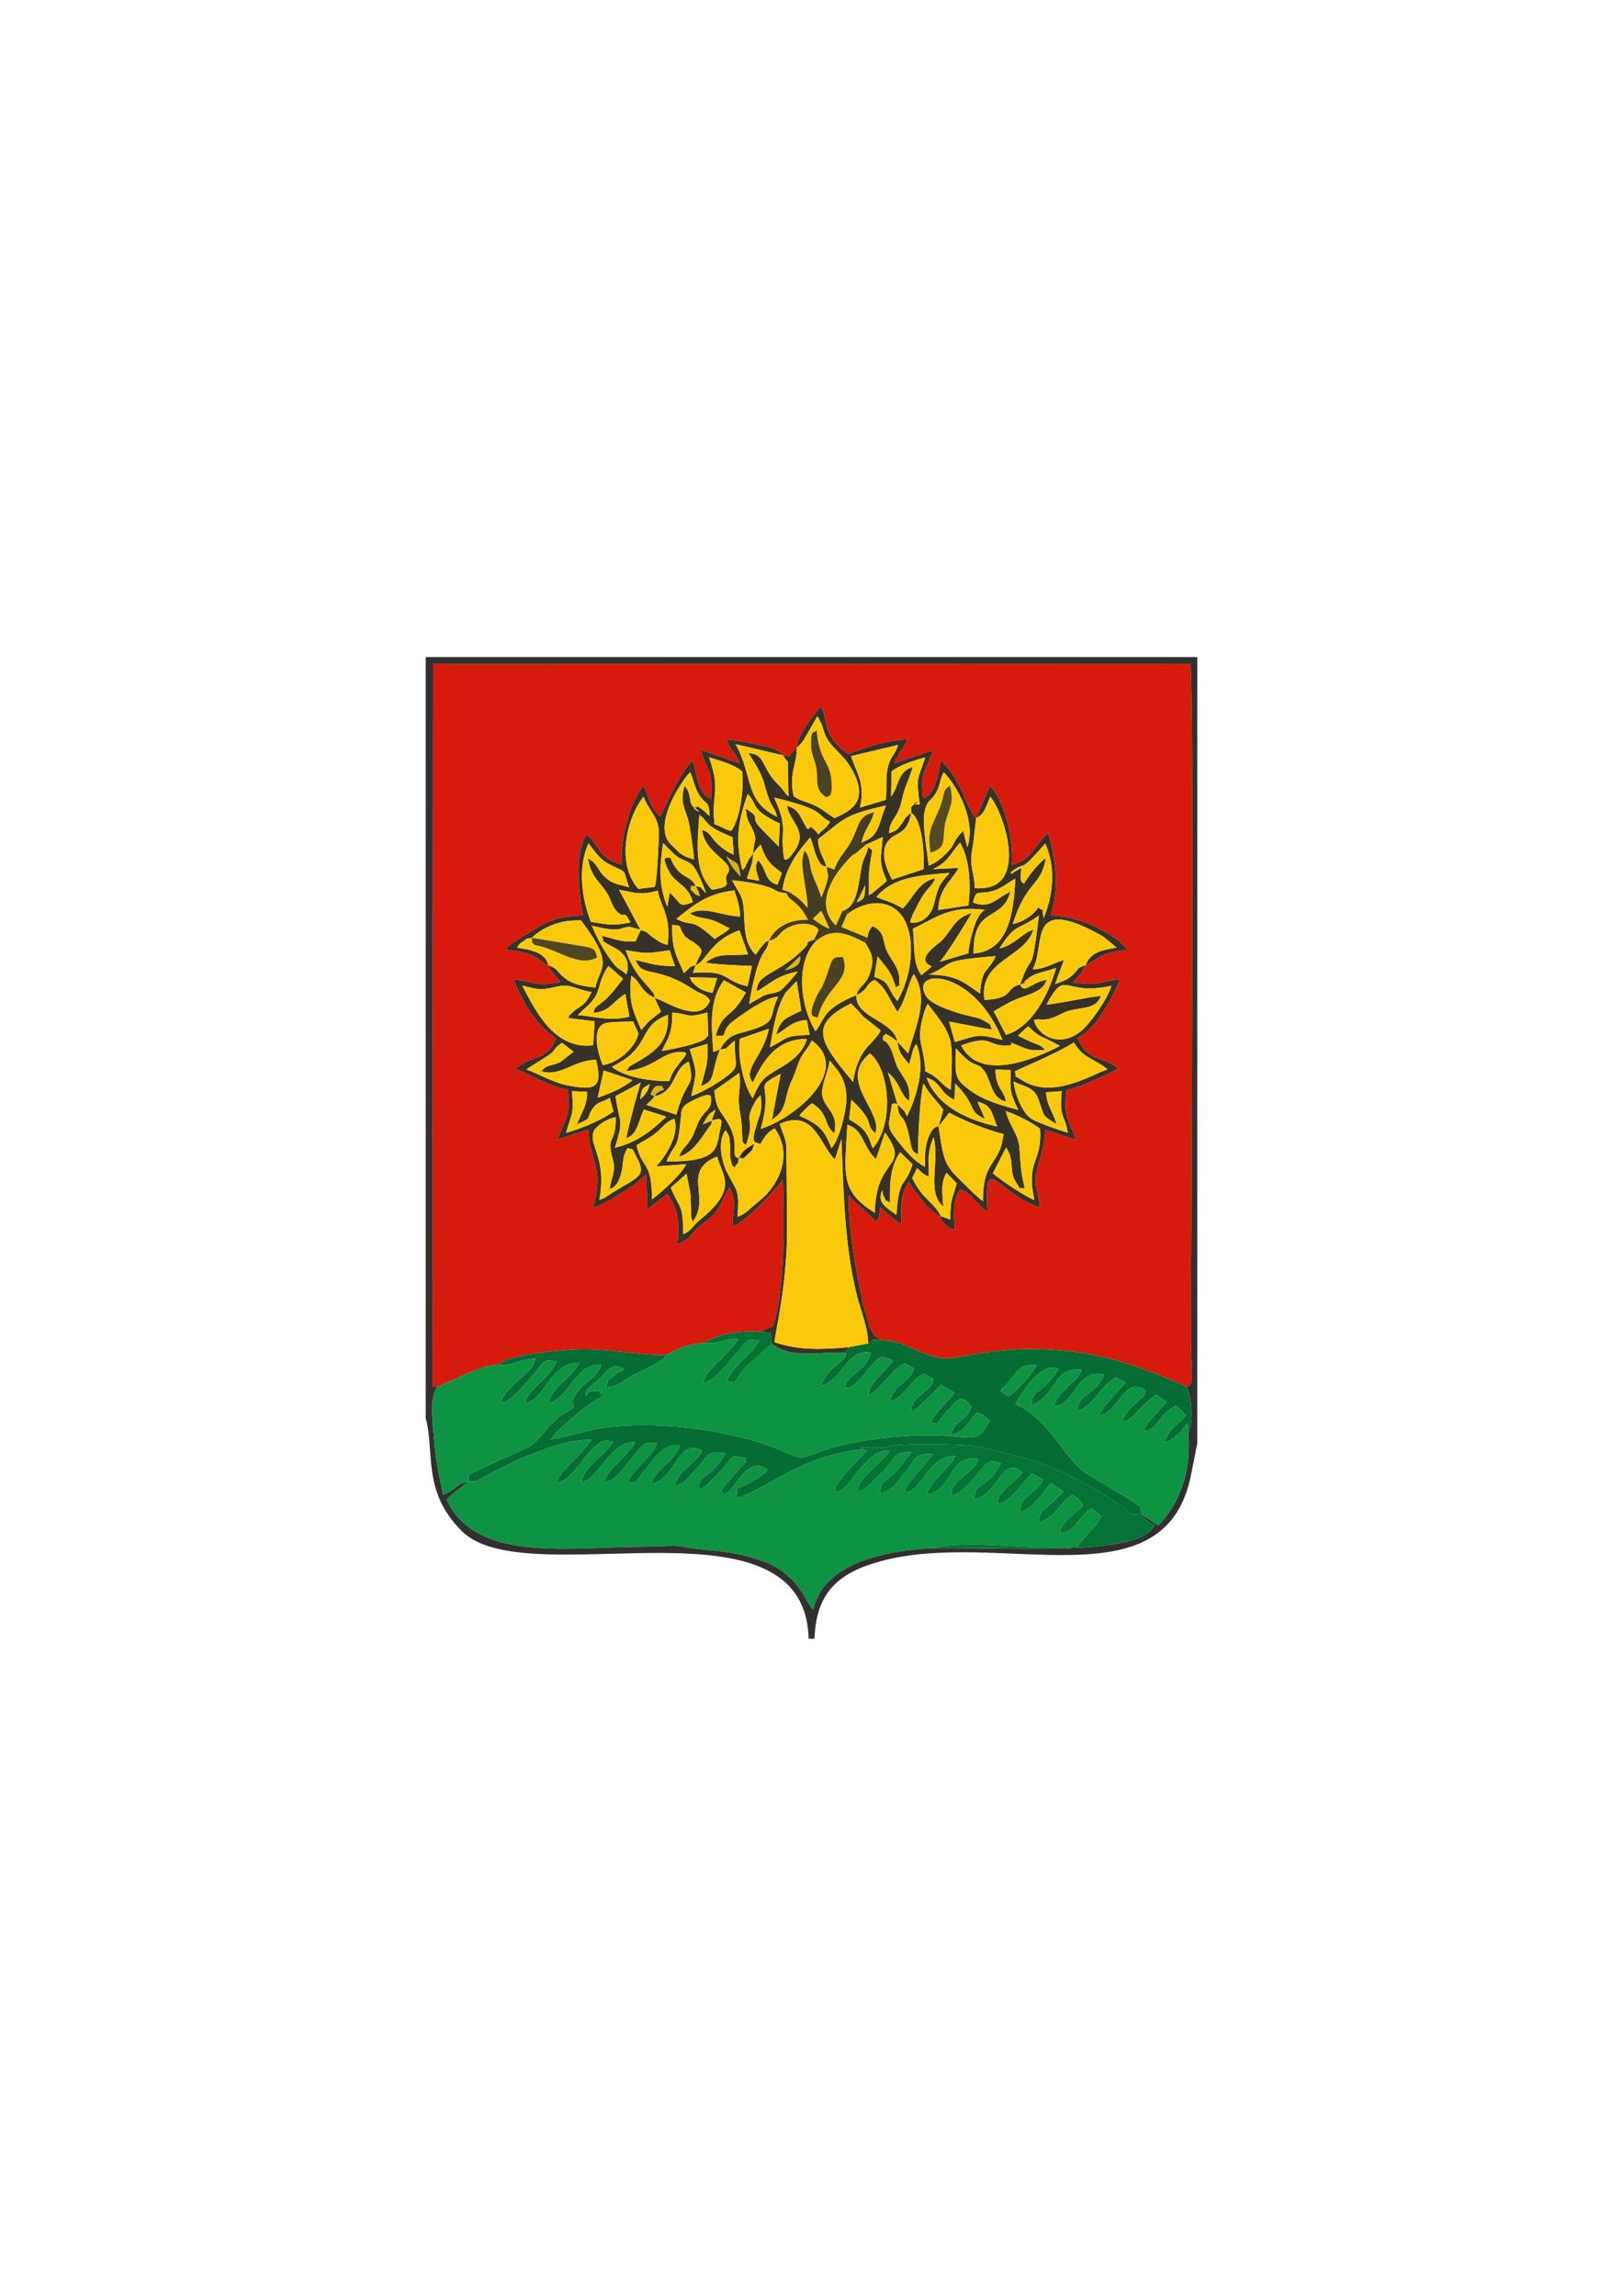 <?xml version="1.0" encoding="UTF-8"?>
<!DOCTYPE svg PUBLIC "-//W3C//DTD SVG 1.1//EN" "http://www.w3.org/Graphics/SVG/1.1/DTD/svg11.dtd">
<!-- Creator: CorelDRAW X5 -->
<svg xmlns="http://www.w3.org/2000/svg" xml:space="preserve" width="210mm" height="297mm" style="shape-rendering:geometricPrecision; text-rendering:geometricPrecision; image-rendering:optimizeQuality; fill-rule:evenodd; clip-rule:evenodd"
viewBox="0 0 210 297"
 xmlns:xlink="http://www.w3.org/1999/xlink">
 <defs>
  <style type="text/css">
   <![CDATA[
    .fil10 {fill:#047235}
    .fil6 {fill:#047335}
    .fil3 {fill:#056D34}
    .fil2 {fill:#0D9342}
    .fil18 {fill:#26262A}
    .fil4 {fill:#322F2F}
    .fil1 {fill:#363227}
    .fil7 {fill:#443D25}
    .fil13 {fill:#4A4224}
    .fil15 {fill:#504624}
    .fil14 {fill:#554A23}
    .fil0 {fill:#D61A0C}
    .fil17 {fill:#D7B010}
    .fil19 {fill:#DDB30F}
    .fil22 {fill:#E9BD0D}
    .fil20 {fill:#F2C60C}
    .fil16 {fill:#F6C60B}
    .fil9 {fill:#F9C80B}
    .fil12 {fill:#F9C90B}
    .fil8 {fill:#F9CA0B}
    .fil21 {fill:#F9D00A}
    .fil5 {fill:#FBC90B}
    .fil11 {fill:#FCCC0A}
   ]]>
  </style>
 </defs>
 <g id="Layer_x0020_1">
  <g id="_198103424">
   <path id="_197198144" class="fil0" d="M56.595 179.417c2.212,-0.911 5.489,-2.768 7.793,-2.851 1.432,-1.363 7.626,-1.864 10.083,-1.99 4.155,-0.212 8.813,0.889 11.861,0.67 0.816,-0.64 3.268,-1.502 4.832,-1.523 1.329,-1.133 4.966,-1.664 7.057,-1.42l1.807 -0.728c1.591,-4.964 1.429,-13.56 1.275,-18.948 -1.172,1.548 -4.677,5.404 -6.549,6.047 0.051,-2.027 0.634,-3.171 -0.353,-5.062 -1.137,1.898 -0.985,2.586 -2.643,4.046 -0.848,0.747 -1.063,0.727 -1.895,1.627 -0.75,0.811 -0.364,0.617 -1.588,1.387l-0.597 0.317c0.211,-3.107 0.114,-4.48 -1.339,-6.538l-2.565 1.976 -0.172 -4.469c-0.883,0.664 -0.621,0.668 -1.535,1.303 -1.024,0.711 -4.283,2.778 -5.308,2.968 1.412,-5.575 -0.266,-5.095 -0.646,-10.069l-3.996 1.245c1.151,-3.018 1.641,-2.49 1.368,-6.441 -2.507,-0.419 -4.748,-1.976 -6.792,-2.68 2.018,-1.824 4.025,-0.884 5.254,-3.957 -2.462,-1.666 -4.314,-4.563 -5.505,-7.63 3.098,0.341 2.544,0.941 6.068,0.358 -0.643,-0.89 -1.089,-1.145 -1.57,-2.168 -1.031,-0.505 -1.028,-0.923 -2.434,-1.441 -0.968,-0.356 -1.974,-0.453 -3.036,-0.616 0.484,-0.67 0.033,-0.143 0.611,-0.67l1.55 -1c2.748,-1.561 3.218,-2.502 7.793,-2.745 -0.52,-3.027 -1.159,-7.914 0.473,-10.496 1.937,1.707 1.302,2.917 4.581,3.956 -0.344,-3.227 1.101,-8.229 2.808,-10.241 0.523,1.259 0.997,3.059 2.136,3.981 0.215,-0.288 2.632,-6.014 4.225,-7.184 0.643,2.12 0.632,4.284 2.391,4.94 0.112,-4.481 -0.454,-3.043 -1.334,-6.366l5.012 1.737c-0.502,-1.323 -1.293,-1.889 -1.735,-3.09 1.365,0.143 2.692,0.365 4.075,0.674 1.214,0.271 2.566,0.446 3.225,1.381l0.895 0.12c0.16,-0.216 0.259,-0.419 0.41,-0.603 0.332,-0.403 0.338,-0.378 0.504,-0.511 0.11,-1.526 2.069,-4.186 3.145,-5.301 0.919,1.427 0.034,3.814 3.528,6.131 2.245,-0.803 4.785,-1.79 7.677,-1.891 -0.474,1.065 -1.138,1.698 -1.718,3.087l4.986 -1.67c-0.828,2.754 -1.726,2.487 -1.244,6.215 0.795,-0.268 1.172,-0.898 1.613,-2.034 0.367,-0.947 0.437,-1.798 0.647,-2.82 2.437,1.854 3.589,6.74 4.589,7.365l1.789 -4.147c1.808,1.895 3.073,6.656 2.826,10.232 2.754,-0.698 2.887,-2.65 4.728,-4.1 0.985,3.895 1.435,6.86 0.301,10.643 3.352,0.156 6.285,1.403 8.942,3.389l1.033 1.053c-3.702,0.465 -3.067,0.77 -5.478,2.01 -0.474,1.151 -1.08,1.468 -1.567,2.211 3.649,0.444 2.96,-0.062 6.061,-0.391 -1.369,3.111 -3.194,6.426 -5.522,7.585 1.475,3.318 3.312,2.222 5.277,3.985 -1.914,0.916 -4.602,2.308 -6.693,2.752 -0.438,3.368 0.183,3.742 1.259,6.439l-3.992 -1.277c-0.218,2.401 -0.504,2.92 -1.043,4.923 -0.627,2.331 0.13,2.954 0.352,5.125 -5.792,-1.992 -7.175,-7.48 -6.816,0.517 -1.849,-1.24 -1.996,-2.513 -3.542,-2.856 -1.045,1.469 -0.75,3.384 -0.711,5.236 -0.57,-0.245 -0.697,-0.226 -1.145,-0.661 -1.132,-1.101 -0.381,-0.131 -0.615,-1.139 -1.33,-0.251 -3.542,-3.398 -4.136,-4.42 -1.179,1.603 -0.979,3.173 -1,5.497 -0.08,-0.055 -0.183,-0.131 -0.237,-0.17l-0.679 -0.493c-0.247,-0.187 -0.366,-0.276 -0.61,-0.477 -0.584,-0.481 -0.742,-0.694 -1.237,-1.128 -0.126,1.478 0.05,1.273 -0.561,1.901 -1.119,-1.305 -2.332,-2.059 -3.477,-3.387 -0.22,3.691 1.419,13.503 2.774,17.119 0.391,1.043 1.143,1.433 1.143,1.433 0.034,-0.064 0.158,0.103 0.226,0.167 3.416,-0.087 6.055,2.861 9.474,2.276 3.976,-0.68 6.668,-1.22 11.021,-1.11 7.977,0.203 13.081,2.26 19.046,4.833 1.094,0.115 0.614,-2.407 0.612,-4.76 -0.015,-13.495 0.433,-84.534 -0.093,-88.697l-97.994 -0.041 -0.08 92.971c0.211,1.038 -0.232,0.288 0.646,0.578z"/>
   <path id="_197198624" class="fil1" d="M88.408 159.651c-0.065,-4.149 -0.415,-3.04 -1.615,-6.006l2.037 -1.808c0.622,3.33 0.48,1.8 0.586,4.787 0.018,0.516 -0.084,0.868 0.238,1.398 2.358,-3.166 -1.536,-6.542 3.146,-8.405 0.59,2.481 2.874,4.09 -2.275,8.222 -0.852,0.683 -1.1,1.43 -2.117,1.812zm27.58 -2.469c-1.024,-0.832 -2.663,-1.525 -1.81,-3.2 0.013,0.094 0.051,0.599 0.179,0.814 0.488,0.821 -0.062,0.27 0.8,0.771 -0.036,-2.287 -0.043,-4.502 1.308,-6.513l1.61 1.56c-1.002,3.241 -1.743,1.36 -2.087,6.569zm-2.798 -0.294c-4.589,-2.852 -3.872,-4.977 -3.552,-11.39 2.091,0.638 1.991,2.861 3.701,4.453l1.173 -3.457c3.429,4.855 -1.164,2.864 -1.322,10.394zm8.565 0.438c-0.998,-1.913 -2.328,-2.066 -3.722,-4.92l0.617 -1.294c0.627,0.518 0.697,0.777 1.524,1.114 0.033,-2.17 -0.25,-3.105 0.625,-5.098 0.821,3.26 -0.956,7.063 1.245,8.969 -0.09,-1.676 -0.373,-3.004 0.419,-4.379 0.282,0.312 1.023,1.012 1.322,1.381 -0.568,2.121 -0.838,2.039 -0.814,4.682 -0.017,-0.008 -1.132,-0.422 -1.215,-0.456zm-0.314 -11.602l1.374 -1.778c1.619,0.876 4.89,2.273 7.026,2.754 -0.44,4.167 -2.709,3.185 -2.645,8.7 -0.095,-0.055 -0.221,-0.266 -0.265,-0.194l-0.888 -0.776c-3.719,-3.656 -3.806,-3.181 -4.603,-8.706zm-36.549 5.172l3.896 -0.29c-0.685,1.427 -3.283,3.691 -4.443,4.572 0.048,-5.011 -1.31,-3.903 -1.979,-7.031 1.014,-0.651 1.507,-0.787 2.509,-1.59 0.821,-0.657 1.336,-1.51 2.382,-1.821 0.748,2.249 -1.46,5.25 -2.365,6.16zm-6.03 2.935c0.203,-0.131 1.059,-0.114 1.558,-2.236 0.321,-1.364 0.009,-1.723 0.767,-3.059 0.986,0.264 0.458,-0.182 1.219,1.236 1.28,2.384 0.247,2.42 -3.17,4.524 -1.005,0.619 -0.611,0.534 -1.682,0.932 1.037,-5.844 -1.655,-7.099 -0.634,-9.086 0.669,-0.801 1.709,-1.401 2.743,-1.629 0.071,3.703 -1.292,2.153 -0.364,5.513 0.394,1.427 -0.088,1.888 -0.437,3.805zm51.271 -10.097c1.402,0.447 3.51,1.54 4.444,2.297 0.288,4.449 -1.873,4.012 -0.742,9.208 -1.331,-0.5 -4.657,-2.807 -5.37,-3.449l1.704 -3.336c1.169,1.642 0.317,2.986 1.277,4.468 0.808,1.247 0.167,0.615 1.141,0.814 -0.547,-2.424 -0.488,-2.642 -0.677,-5.192 -0.141,-1.911 -1.245,-2.715 -1.777,-4.81zm-38.024 1.217c-0.183,0.105 -1.123,0.489 -1.175,0.517 0.714,-1.214 0.67,-1.295 1.645,-1.901l-0.301 0.834c-0.022,0.067 -0.067,0.217 -0.086,0.277 -0.019,0.059 -0.055,0.182 -0.082,0.274zm0 0c1.281,-0.374 1.409,-0.216 1.102,1.051 -0.586,2.424 0.039,4.338 -6.977,4.239 1.29,-2.856 1.417,-1.214 1.845,-5.534 0.139,-1.405 -0.033,-1.672 2.465,-2.754 0.642,-0.278 0.946,-0.366 1.413,-0.216 0.305,2.042 -0.865,1.626 -1.748,3.787 -0.454,1.11 -0.403,1.254 -1.03,2.153 -0.62,0.888 -0.894,0.864 -1.314,1.938 1.51,-0.305 2.723,-2.083 3.796,-3.702 0.449,-0.678 0.269,0.051 0.447,-0.964zm-17.454 0.508c2.262,-1.018 1.008,-0.634 2.082,-2.117 0.661,-0.913 1.217,-0.697 2.159,-1.325l0.482 1.782c-1.569,1.107 -3.965,2.135 -6.13,2.759 0.69,-2.521 1.032,-2.247 0.762,-5.4l1.952 0.087c0.086,1.663 -0.777,2.782 -1.307,4.214zm20.966 4.366c-1.263,-0.135 0.222,-1.722 -1.4,-4.476 -1.093,-1.855 -1.519,-1.744 -1.798,-4.257l3.244 -2.286c0.255,2.05 -0.312,2.781 0.06,5.003 0.172,1.023 0.215,1.178 0.268,2.234 0.102,2.031 -0.04,1.545 0.516,2.105 1.256,-3.431 -0.256,-2.909 0.986,-5.203 0.46,-0.849 0.377,-0.71 0.932,-1.279 0.16,1.81 0.092,1.986 -0.443,3.579 -1.083,3.227 0.006,2.37 0.382,2.78 0.504,-0.812 0.866,-1.565 1.871,-2.044 2.365,3.258 0.687,7.225 -1.97,9.356 -1.71,1.371 -1.543,1.547 -2.826,2.075 0.187,-3.453 0.06,-3.029 -1.308,-5.623 -0.79,-1.497 -1.321,-4.217 -0.247,-5.581 0.545,0.793 0.51,0.971 0.569,1.952 0.071,1.199 -0.105,1.191 0.137,2.044 0.294,1.036 -0.226,0.1 0.415,0.833 0.924,-1.157 0.329,-0.357 0.613,-1.214zm11.72 -12.614c1.145,1.315 2.308,2.568 2.16,5.297 -0.084,1.548 -0.892,4.88 -1.919,6.033 -0.934,-2.49 -1.745,-3.144 -4.155,-4.204 0.426,-0.498 0.819,-0.981 1.63,-1.608 2.219,1.313 1.504,2.837 2.899,3.894 0.527,-2.397 -0.828,-2.912 -1.434,-4.437 -0.567,-1.428 0.645,-3.264 0.819,-4.976zm14.101 8.513c-0.003,0.002 -0.873,-0.192 -1.499,2.003 -0.312,1.095 -0.25,2.111 -0.268,3.239 -1.445,-0.847 -2.266,-1.797 -3.456,-3.28 -1.663,-2.073 -1.208,-1.988 -0.812,-4.83 0.406,-0.11 -0.013,-0.196 0.711,-0.01 0.248,2.584 0.88,0.548 1.642,4.749 0.29,1.598 0.441,1.365 1.062,1.769 -0.119,-1.573 0.256,-8.087 0.685,-9.181 0.863,1.59 1.774,2.249 2.546,3.378l-0.61 2.163zm9.706 -5.818c1.567,0.738 2.673,0.769 3.23,2.325 0.804,2.248 0.349,1.998 2.336,3.197 -0.464,-1.604 -1.297,-2.439 -1.353,-4.124l2.017 -0.143c-0.353,3.771 0.434,2.903 0.778,5.381 -1.059,-0.328 -3.676,-1.219 -4.596,-1.746 -1.275,-0.73 -2.224,-3.193 -2.413,-4.891zm-48.325 2.326c0.266,-1.417 0.079,-1.338 1.259,-1.988 -0.254,0.709 -0.122,0.578 -0.492,1.145 -0.177,0.272 -0.136,0.187 -0.341,0.432l-0.427 0.411zm1.873 -0.426l-0.537 -0.226c0.316,-0.612 0.476,-1.091 0.95,-1.086 1.069,0.012 0.234,-0.014 0.83,0.458 -0.243,0.1 -0.459,0.103 -0.714,0.291 -0.817,0.601 -0.131,0.004 -0.528,0.564zm-3.66 5.429c1.419,-0.43 1.522,-2.028 2.269,-3.699l2.906 0.918c-1.677,1.6 -3.636,3.325 -6.654,4.028 1.258,-3.932 0.547,-3.058 0.089,-6.685l3.259 -1.742c-0.336,0.929 -1.785,6.433 -1.87,7.179zm38.851 -7.828c1.983,0.599 1.643,2.024 3.619,2.861l0.082 -2.103c2.977,3.048 1.516,3.538 3.863,4.593l-0.972 -2.245c1.931,0.53 1.729,1.268 2.536,3.215 -3.745,-0.797 -7.765,-2.602 -9.129,-6.321zm-35.191 2.399c2.816,-0.516 2.284,-3.528 4.426,-4.466 0.892,3.505 -0.337,2.004 -1.604,6.858l-3.882 -1.268 0.592 -0.553c0.04,-0.041 0.133,-0.137 0.171,-0.179l0.298 -0.392zm27.874 -5.524c2.604,2.12 3.126,9.218 0.345,12.266 -0.768,-2.274 -1.192,-2.651 -3.032,-3.732l0.265 -2.552c3.326,3.123 1.598,3.052 3.11,4.343 1.064,-2.783 -5.021,-6.892 -0.688,-10.325zm-35.231 5.724l0.769 -3.525 3.741 1.26c-1.339,1.047 -2.651,1.611 -4.51,2.265zm46.317 -6.406c0.206,0.271 1.247,1.278 1.445,1.44 1.199,0.983 1.405,0.437 2.156,1.374 1.063,1.326 0.886,3.666 2.935,4.089 -0.45,-1.779 -1.3,-1.596 -1.397,-4.134l1.982 0.058c-0.089,2.744 -0.132,2.767 0.976,5.157 -2.195,-0.588 -4.372,-1.216 -5.937,-2.32 -2.441,-1.722 -2.196,-1.995 -2.162,-5.664zm-25.233 10.438c1.838,-6.284 -1.342,-5.059 2.587,-7.121l-1.136 5.95c2.165,-1.408 1.451,-2.838 2.69,-5.341 0.313,-0.632 0.69,-2.052 1.092,-2.772 0.438,-0.785 0.772,-0.938 1.384,-2.153 5.236,3.795 -2.026,10.013 -6.617,11.437zm32.882 -7.414c0.344,-0.3 4.883,-2.039 7.648,-3.769 1.254,2.139 2.499,1.977 4.343,3.474 -2.356,0.88 -7.193,3.871 -11.038,1.421 -1.339,-0.853 -0.584,-0.114 -0.953,-1.126zm-38.141 -2.847c1.296,-0.173 0.51,-0.105 1.918,-1.162 -0.122,3.381 0.914,3.187 -1.384,4.87 -0.99,0.725 -3.07,1.947 -4.253,2.315 0.702,-3.244 0.784,-2.801 -0.2,-6.07l2.318 -0.694c0.058,2.722 -0.235,3.082 -0.854,5.471 2.02,-0.742 1.179,-1.619 2.454,-4.73zm-23.141 2.798c2.451,0.8 4.103,-1.409 7.102,-1.481 0.859,3.583 0.003,3.99 -3.482,3.358 -2.099,-0.381 -3.717,-1.449 -5.535,-2.098l0.449 -0.315c4.612,-2.741 2.167,-1.734 4.164,-3.142l1.498 1.162 -1.695 1.32c-1.228,0.612 -1.616,0.213 -2.502,1.195zm50.017 -8.707c3.512,4.524 3.226,4.296 3.002,11.099 -1.106,-0.425 -1.258,-1.413 -3.321,-2.381 -0.054,-1.932 -0.624,-3.328 -0.683,-4.593 -0.048,-1.027 0.547,-3.47 1.002,-4.125zm-42.028 7.926c-0.424,-0.797 -1.757,-4.966 0.397,-5.446 0.314,-0.07 0.662,-0.094 0.99,-0.116 0.732,-0.049 1.759,-0.057 2.524,-0.082l0.689 1.558c-0.441,1.893 -2.61,3.757 -4.6,4.086zm38.1 -3.051c0.094,0.676 0.184,1.042 0.475,1.618l1.04 1.324 0.542 -1.952c0.431,-0.884 0.259,-0.437 0.412,-0.631 1.225,2.901 0.019,6.802 -1.226,9.316 -0.064,-0.123 -0.209,-0.483 -0.35,-0.684l-0.888 -0.886 -1.214 -4.081c1.603,1.312 1.498,2.717 2.711,3.674 0.331,-2.303 -0.828,-2.957 -1.536,-4.489 -0.361,-0.781 -0.486,-1.648 -0.845,-2.328 -0.873,-1.653 -1.121,-0.495 -0.966,-1.587 0.505,-0.283 0.016,-0.47 1.021,0.077 0.058,0.031 0.144,0.11 0.201,0.147l0.624 0.483zm-30.486 1.209c0.877,-1.702 1.369,-2.448 1.362,-4.956 2.308,0.159 1.709,0.778 4.562,-0.015l0.075 3.057c-0.08,0.061 -0.199,0.05 -0.24,0.174 -0.247,0.738 -4.966,1.645 -5.758,1.741zm47.414 -3.183c1.635,1.618 1.787,1.208 4.102,2.539 -3.428,1.795 -10.421,4.635 -12.773,-0.065 4.054,-1.453 3.179,0.032 5.891,0.02 1.572,-0.007 -0.575,-0.871 1.504,0.004 1.555,0.655 1.657,0.627 3.464,0.587 -0.47,-0.596 -0.501,-0.524 -1.621,-0.983 -0.738,-0.303 -1.329,-0.619 -1.89,-0.886 0.431,-0.382 0.841,-0.859 1.323,-1.216zm-22.66 7.204c-4.312,-5.171 -5.862,-7.406 -0.266,-10.16 2.221,2.181 0.372,0.756 3.287,3.049 0.547,0.43 0.266,0.19 0.555,0.47 -1.032,1.927 -2.897,2.128 -3.576,6.641zm-12.966 0.064c1.389,-2.949 3.097,-5.641 6.992,-5.638 -0.563,1.892 -2.016,2.892 -3.535,3.789 -2.177,1.285 -2.414,1.486 -3.48,3.891 -1.207,-1.739 -1.954,-5.242 -1.668,-7.688l3.752 -1.304c-0.632,3.474 -3.494,5.303 -2.061,6.95zm-16.378 -1.482c3.385,-0.296 4.574,-2.322 6.745,-2.457 2.511,-0.155 -0.525,1.24 -1.166,3.764 -2.386,0.025 -5.811,-0.493 -7.464,-1.862 5.322,-2.545 3.174,-5.212 7.29,-6.719 0.144,3.749 -1.906,4.855 -4.214,6.235 -0.86,0.514 -0.669,0.252 -1.191,1.039zm18.589 -3.067c0.392,-2.171 0.797,-5.109 2.042,-7.08l1.409 -1.484 0.608 3.825c-2.04,1.015 -2.577,0.965 -3.274,3.106 1.444,-0.777 2.077,-1.81 3.988,-1.898l0.358 1.917c-3.508,0.147 -2.685,0.39 -5.132,1.615zm-14.91 -6.396c0.026,0.086 0.075,0.195 0.098,0.25l0.709 1.52c-0.067,0.062 -0.161,0.141 -0.207,0.179 -1.543,1.276 -0.893,0.532 -2.341,2.2 -1.099,-2.577 -1.67,-3.594 -1.295,-6.999 1.236,0.679 1.022,1.922 3.036,2.849zm26.102 -0.352c1.501,-0.658 1.218,-1.535 2.369,-1.956 1.491,1.01 1.734,2.296 2.925,4.106 0.996,-1.205 1.405,-3.748 2.117,-4.885 2.118,3.197 0.085,7.175 -0.716,10.276l-1.401 -1.537c-0.517,-2.771 -5.52,-3.069 -5.294,-6.003zm-17.655 7.037l-0.868 0.307c-0.268,-3.627 -0.52,-6.683 1.365,-9.277l2.847 1.587c-1.981,3.669 -2.868,2.171 -3.913,5.613 1.829,0.046 0.544,-0.174 1.835,-1.541 0.358,-0.379 4.676,-3.608 6.264,-3.512 -1.184,2.263 -0.135,3.13 -2.854,4.078 -2.586,0.902 -3.428,0.539 -4.675,2.745zm42.24 -5.818c2.616,-4.817 2.026,-1.004 8.398,-2.435 -0.489,1.791 -2.902,5.079 -3.962,5.904 -3.137,2.439 -5.819,0.058 -6.052,-1.47 0.943,-0.267 0.834,0.153 2.212,-0.223 0.851,-0.232 1.35,-0.691 2.247,-0.955 1.72,-0.504 3.616,-0.195 4.194,-1.932 -1.365,0.056 -5.339,0.993 -7.037,1.11zm-58.657 5.261c-5.006,0.629 -7.472,-4.47 -9.167,-7.71 2.445,0.572 2.208,0.619 4.712,0.083 1.586,-0.339 2.297,0.452 4.25,0.735 -0.849,1.953 -1.579,1.733 -2.537,2.724 -0.48,0.496 -0.274,0.066 -0.435,0.652l3.382 0.419 -0.205 3.097zm46.806 -0.422l-0.748 -2.631 5.538 1.046c-0.202,-0.696 -0.131,-0.679 -1.05,-1.186 -0.575,-0.317 -0.935,-0.381 -1.589,-0.529 -1.601,-0.361 -5.125,-1.373 -5.88,-2.631 -2.219,-3.697 6.159,-3.643 9.893,5.675 -3.434,-0.877 -3.08,-0.605 -6.165,0.256zm-33.804 -7.572c-0.446,-0.462 -0.152,-0.151 -0.513,-0.796l3.56 0.083 -0.597 1.939c-1.043,-0.219 -1.685,-0.435 -2.45,-1.227zm-14.174 3.315c2.587,-2.176 1.396,-3.002 3.144,-5.565 0.366,0.278 0.055,0.038 0.524,0.438l1.378 1.217 -0.684 0.865c-0.048,0.063 -0.11,0.144 -0.158,0.206 -2.018,2.64 -2.853,2.166 -2.969,3.337 2.201,-0.233 2.317,-1.378 4.112,-2.458l0.506 2.933c-2.442,0.633 -4.234,0.022 -6.672,-0.198l0.819 -0.775zm56.421 -3.181c1.612,-0.521 -0.216,0.167 0.998,-0.746 1.175,-0.885 1.745,-0.713 3.662,-1.397 -0.918,3.189 -2.97,7.607 -6.5,8.659l-1.567 -3.039c1.15,-0.706 2.359,-1.409 3.63,-1.837 1.706,-0.574 2.871,-1.043 3.216,-2.265 -2.233,0.47 -2.872,1.91 -3.439,0.624zm-11.812 -1.281c3.577,-1.5 1.003,-1.754 8.641,-2.389 -0.921,2.167 -1.748,1.23 -2.018,4.84 -2.288,-1.557 -2.971,-2.374 -6.623,-2.451zm-16.666 -2.359c0.161,1.205 -0.869,1.506 -1.92,1.795l1.92 -1.795zm-13.501 1.144c1.374,-0.49 1.919,-3.248 5.665,-4.507l1.109 3.089c-2.344,0.282 -3.712,-0.301 -5.47,1.068 0.435,0.228 5.169,0.426 5.979,0.453l-0.57 2.627c-3.279,-0.709 -2.199,-2.128 -7.082,-1.734l0.368 -0.996zm-5.3 4.23c-0.214,-0.968 0.079,-0.205 -0.45,-0.951 -0.566,-0.797 -2.353,-2.219 -3.294,-5.228 2.967,0.523 2.723,0.422 5.665,0.014l0.701 2.055c-2.626,-0.028 -2.886,-0.301 -5.061,-0.785 0.749,2.366 2.594,0.587 7.429,3.796 1.087,0.721 1.58,0.501 2.156,1.457 -1.254,3.149 -5.652,0.092 -7.148,-0.359zm55.738 -4.214c-1.296,0.373 -0.685,0.413 -1.794,1.366 -0.652,0.56 -1.16,0.709 -2.154,1.063l1.166 -3.111c-1.299,0.325 -2.587,1.25 -4.049,1.18 1.762,-3.161 -0.908,-9.901 9.119,-4.22l1.738 1.424c-1.93,0.341 -3.403,0.608 -4.027,2.298zm-50.438 -0.016c-1.026,0.239 -0.693,0.315 -1.518,1.031 -1.089,-2.454 -1.531,-3.055 -1.536,-6.229 1.506,0.041 0.804,0.254 1.452,1.137 0.39,0.532 -0.16,0.071 0.703,0.716 0.445,0.332 0.206,0.07 0.675,0.411 1.728,1.259 0.722,1.226 0.224,2.934zm-21.2 -3.542c0.72,-0.709 1.625,-1.254 2.612,-1.646 1.239,-0.493 2.414,-0.63 3.762,-0.596 4.459,5.934 2.378,5.909 1.859,8.665 -4.991,-0.399 -4.25,-2.467 -6.111,-2.854 -0.272,-1.638 -2.287,-2.041 -4.031,-2.296 0.451,-0.531 -0.047,-0.239 0.872,-0.87 0.669,-0.459 -0.019,-0.179 1.037,-0.402zm14.079 -0.985l-0.649 1.418c-1.847,0.2 -2.68,-0.32 -4.408,-0.699 0.531,0.922 -0.398,0.396 1.273,1.343 0.432,0.245 2.818,1.188 1.916,3.684 -0.86,-1.035 -0.833,-0.056 -2.558,-2.72 -0.763,-1.178 -1.344,-2.301 -1.898,-3.624 4.09,1.057 3.519,0.151 4.959,0.176l1.107 0.294c0.046,-0.081 0.169,0.093 0.258,0.129zm49.1 7.023c-2.019,0.445 -0.653,1.826 -4.623,1.994 -0.736,-5.206 5.212,-5.387 6.333,-9.089 -1.509,0.485 -2.325,1.907 -4.394,2.454 2.155,-3.374 2.139,-2.174 5.122,-4.289 -1.058,8.492 -0.715,4 -2.438,8.931zm-13.866 -7.212c2.869,-1.361 4.78,-3.053 9.364,-2.438 -1.35,0.485 -2.066,4.356 -2.216,5.622l-3.723 1.101c0.752,-0.591 4.124,-6.21 4.175,-6.322 -2.179,0.671 -2.434,1.961 -3.749,3.445 -0.511,0.577 -3.774,2.523 -1.406,3.456l-1.34 1.137c-1.133,-1.334 -0.875,-3.739 -1.105,-6.002zm-30.622 -1.279c2.078,-1.612 3.905,-3.315 7.515,-3.669 0.337,1.033 0.707,1.991 0.752,3.365 -2.432,-0.077 -4.662,-1.406 -6.483,-0.401 0.781,0.601 1.873,0.535 2.981,0.913 0.82,0.279 1.405,0.678 2.146,1.02 -0.837,0.818 -0.951,0.641 -1.943,1.388 -3.337,-3.02 -2.562,-1.391 -4.969,-2.616zm24.444 -4.34c-0.086,1.506 0.069,1.684 -1.107,2.216l1.107 -2.216zm-29.056 5.807l-2.788 -5.228c2.169,0.373 2.666,0.743 5.01,0.109 0.385,2.201 1.748,3.159 1.26,7.033 -0.713,-0.187 -1.199,-0.49 -1.711,-0.853 -1.125,-0.797 -0.832,-0.88 -1.771,-1.061zm43.008 -3.585c0.477,-1.96 0.619,-0.854 2.741,-1.549 1.041,-0.341 1.965,-1.125 2.733,-1.543 -0.226,4.393 -0.819,9.351 -5.409,9.694 -0.056,-6.337 3.689,-3.959 4.762,-7.991 -1.458,0.564 -2.606,2.365 -4.828,1.389zm-35.897 -2.1c0.327,0.635 0.336,0.492 0.552,1.265 -0.791,-0.189 -0.461,-0.222 -1.24,-0.868 0.353,-0.425 -0.363,-0.48 0.688,-0.397zm23.397 1.395c2.079,-2.548 5.6,-2.841 9.461,-3.114 -1.373,1.54 -1.422,1.67 -2.005,3.995 -0.487,1.944 -2.038,2.645 -3.107,2.409 0.128,-0.702 0.963,-2.277 1.415,-3.062 0.885,-1.538 1.365,-1.5 1.871,-2.659 -2.192,0.418 -2.794,2.449 -4.22,3.915 -1.723,-1.018 -1.796,-0.787 -3.416,-1.485zm12.91 -10.248c0.973,-0.347 1.24,-1.323 1.81,-2.727 1.623,1.775 5.436,12.386 -1.988,11.828 -0.074,-2.043 -0.702,-2.806 -0.393,-4.7 0.14,-0.856 0.242,-1.228 0.32,-2.258l0.25 -2.144zm-5.598 6.636c2.055,-0.97 2.083,-1.836 3.512,-3.425 1.266,2.188 1.397,5.393 1.086,8.124l-3.914 0.591c0.122,-2.864 1.694,-3.731 2.657,-5.44l-3.341 0.15zm-2.808 -7.294c1.454,0.922 1.748,5.54 1.581,7.309l-4.056 1.343c-0.637,-1.161 -1.664,-3.495 -0.545,-4.95 1.027,-1.337 2.47,-0.681 3.021,-3.702zm12.838 7.731c2.253,-1.784 0.721,0.597 4.501,-3.748 1.445,3.174 0.967,6.831 -0.214,9.677 -0.318,-1.944 0.172,-0.581 -0.68,-1.433 -0.544,0.934 -1.987,1.948 -3.307,2.162 1.845,-5.79 3.66,-4.756 4.276,-8.517 -0.748,0.467 -2.172,2.139 -2.834,3.326 -0.344,-0.431 -0.534,0.05 -0.336,-2.072l-0.61 0.364c-0.879,0.464 -0.442,0.527 -0.796,0.241zm-33.304 -2.444l0.47 -0.595c0.327,-0.396 0.213,-0.292 0.523,-0.578 0.638,2.027 1.301,2.627 2.742,3.678l-0.586 1.516c-1.704,-0.455 -1.328,-1.895 -2.47,-3.165 -0.593,0.816 -0.195,1.453 0.115,2.651l-1.585 -0.267c0.37,-1.381 0.798,-1.831 0.789,-3.24zm-1.621 2.948c-0.705,-0.663 -1.335,-1.575 -1.833,-2.606 1.28,1.167 1.501,0.282 1.833,2.606zm-5.814 1.276c-0.665,-1.607 -2.105,-0.753 -3.299,-3.754 -0.191,0.238 -1.362,-0.532 -0.153,1.838 0.788,1.545 2.564,1.788 3.088,3.965 -1.917,0.801 -1.438,0.142 -2.987,-1.228l-0.315 1.825c-1.141,-2.842 -1,-5.124 -0.536,-8.229 0.287,0.294 1.117,1.159 1.543,1.524 0.754,0.646 1.114,0.536 2.042,1.147 0.687,0.453 1.653,2.826 1.972,3.814 -1.142,-1.174 -0.576,-0.74 -1.355,-0.902zm-13.55 4.605c-1.125,-2.848 -1.77,-6.997 -0.305,-10.146 0.963,1.207 1.397,2.057 2.859,2.784 2.303,1.145 1.536,0.436 2.384,2.904 -1.22,-0.423 -1.988,-0.333 -3.009,-1.238 -1.147,-1.017 -0.926,-1.724 -2.321,-2.544 0.376,2.439 1.611,3.121 2.473,4.502 0.495,0.794 0.685,1.761 1.212,2.313 1.214,1.272 0.806,-0.425 1.829,1.503 -2.591,0.492 -2.665,0.271 -5.122,-0.077zm6.143 -4.273c-2.808,-3.069 -1.667,-8.914 0.665,-11.93 0.703,1.907 2.139,2.712 1.992,5.095 -0.097,1.571 -0.18,5.204 -0.524,6.593l-2.133 0.242zm37.56 -2.988c-0.183,-1.894 -0.847,-5.304 -0.543,-6.872 0.33,-1.704 0.707,-1.299 1.448,-2.483 0.614,-0.981 0.529,-1.831 1.046,-2.738 1.862,1.901 4.224,6.423 3.042,9.701l-0.526 -2.118 -0.388 0.402c-0.048,0.057 -0.129,0.142 -0.179,0.206 -0.853,1.079 -0.44,1.072 -1.439,2.121 -0.603,0.634 -1.364,1.336 -2.462,1.78zm-28.035 3.117c-2.42,-2.558 -1.853,-6.098 -1.635,-9.707 1.008,0.796 0.737,1.053 1.993,1.821 0.618,0.378 1.696,0.809 2.297,1.084l0.164 2.27c-1.065,-0.496 -1.785,-1.06 -2.373,-1.691 -0.702,-0.753 -0.714,-1.227 -1.717,-1.525 0.319,3.082 4.21,4.102 3.361,5.541 -0.017,0.028 -0.084,0.12 -0.1,0.152 -0.016,0.032 -0.073,0.122 -0.086,0.156 -0.013,0.034 -0.055,0.129 -0.064,0.165 -0.224,0.841 0.998,1.294 -1.838,1.734zm19.342 -6.123l0.589 0.278 2.165 -0.986c-0.185,2.768 -0.617,3.016 0.518,5.649 -0.382,0.443 0.033,-0.006 -0.546,0.526l-1.252 1.029c-0.062,0.046 -0.218,0.256 -0.264,0.182 -0.047,-0.075 -0.176,0.132 -0.272,0.184 0.097,-1.334 -0.058,-2.447 0.113,-3.698 0.41,-3.005 0.545,-1.819 -0.173,-2.594 -0.238,1.168 -0.52,1.148 -0.799,2.321 -0.438,1.839 -0.469,5.501 -2.529,5.932 0.926,0 0.843,-0.259 0.538,0.559 0.69,-0.717 2.705,-1.705 4.365,-1.506 4.983,0.598 4.691,8.467 2.195,12.628 -1.357,-1.547 -0.817,-2.483 -2.983,-3.099l0.417 -2.669 1.327 1.664c0.532,0.817 0.798,1.535 1.051,2.396 0.599,-0.733 0.471,0.629 0.417,-1.384 -0.029,-1.06 -1.015,-2.328 -1.34,-2.889 -1.071,-1.855 -0.179,-2.657 -2.064,-3.717 -0.568,0.481 -0.597,1.102 -0.707,1.513l-0.279 0.643c0.023,0.058 0.08,0.135 0.095,0.161 0.718,1.217 1.077,1.839 0.597,3.522 -0.554,1.942 -1.509,1.806 -1.824,3.107 -0.946,0.35 -2.342,1.034 -3.2,1.746 -1.122,0.932 -1.411,2.078 -2.09,2.924 -2.009,-3.203 -2.689,-9.092 0.185,-11.785l-0.415 -0.059c-1.488,0.533 -0.394,0.199 -1.075,0.93 -3.323,3.567 -6.383,3.378 -6.303,5.733 1.285,-0.565 2.369,-2.032 5.303,-2.536 -0.21,0.314 -1.922,2.334 -2.421,2.554 -0.776,0.342 -1.238,0.187 -2.16,0.637l-1.723 1.012c1.362,-7.834 2.236,-6.173 2.568,-8.205 -0.556,0.221 -0.159,-0.124 -0.945,0.776 -0.404,0.462 -0.514,0.715 -0.776,1.046 -1.301,-1.305 -1.397,-2.943 -1.482,-4.998 -0.115,-2.779 -0.453,-2.538 -1.57,-4.644 1.297,0.141 2.61,0.314 3.917,0.65 1.973,0.507 1.499,0.882 3.086,1.032l0.455 -0.147 -0.932 -0.31c0.405,-2.947 2.116,-5.045 3.581,-6.751 0.339,0.667 0.456,1.518 0.779,2.322 0.616,1.53 0.936,1.328 1.332,1.446 -0.315,-1.195 -1.077,-1.935 -1.085,-3.538 3.538,-2.747 3.24,-3.091 8.788,-4.376 -1.029,2.521 -0.833,4.006 -3.172,4.79zm-14.025 1.438l-0.599 0.829c-0.04,0.069 -0.077,0.171 -0.115,0.241 -0.495,0.899 0.068,0.305 -0.67,1.071 -0.965,-4 -0.531,-6.356 0.685,-9.839 1,0.965 0.622,1.428 1.734,2.383 0.513,0.441 1.65,1.115 2.431,1.417l-0.141 2.99 -2.269 -2.308c-1.659,-1.671 0.219,-1.271 -2.017,-2.604 0.292,2.038 0.422,1.532 0.997,2.934 0.563,1.373 -0.008,1.287 -0.034,2.888zm4.044 0.787c-0.691,-4.114 0.657,-3.655 -1.306,-8.034 6.694,1.632 5.149,2.005 7.229,3.142 -0.69,1.015 -0.703,0.756 -1.525,1.605 -0.068,-0.065 -0.139,-0.179 -0.177,-0.221 -0.036,-0.039 -0.13,-0.159 -0.173,-0.201 -0.038,-0.038 -0.123,-0.136 -0.164,-0.171 -0.976,-0.837 -0.159,-0.102 -0.922,-0.109 -0.887,-1.415 -1.011,-2.579 -2.602,-2.966 0.213,1.904 2.848,3.224 0.93,5.876 -0.74,1.024 -0.832,1.064 -1.288,1.077zm1.605 -14.499c0.175,-0.15 0.188,-0.12 0.554,-0.536 0.066,-0.075 0.257,-0.314 0.32,-0.398l1.799 -3.116c0.063,0.08 0.127,0.194 0.162,0.259l0.403 0.792c0.143,0.347 0.212,0.72 0.344,1.072 0.328,0.872 0.627,1.234 1.075,1.746 0.939,1.072 1.609,1.493 2.413,2.886 2.545,4.407 -0.344,5.556 -2.16,6.414 -0.983,-0.534 -1.448,-1.107 -2.611,-1.651 -1.118,-0.523 -1.833,-0.543 -2.694,-1.191 -0.664,-2.93 0.456,-4.139 0.396,-6.278zm-13.266 14.464c-0.824,-0.215 -1.334,-0.415 -1.896,-0.851l-1.233 -1.201c-2.352,-2.632 1.847,-8.562 2.607,-9.229 0.445,0.925 0.554,2.006 1.179,2.956 0.965,1.467 1.227,0.58 1.35,2.699 -0.813,-0.56 0.076,0.043 -0.664,-0.576 -1.336,-1.116 -0.964,-0.52 -0.988,-0.523 -1.415,-0.203 1.468,1.297 -0.394,-0.02 -0.774,-0.548 -0.208,-1.774 -1.22,-2.769 -0.566,2.058 -0.071,2.543 0.479,4.393 0.258,0.866 0.666,4.038 0.78,5.122zm28.083 -6.039c-0.99,0.733 -0.714,0.751 -1.305,1.526 -0.586,0.768 -0.629,0.783 -1.556,1.132 0.038,-1.847 1.108,-1.843 1.625,-4.219 0.428,-1.968 0.968,-2.754 1.438,-4.342 -1.524,0.379 -1.808,1.777 -2.246,2.83l-0.379 0.737c-0.021,-0.054 -0.104,0.16 -0.182,0.236l0.045 -3.22c1.008,-0.832 2.903,-1.446 4.371,-1.84 -1.036,3.211 -1.194,2.354 -0.715,6.074 -0.039,0.023 -0.12,0.018 -0.135,0.018l-0.273 -0.011c-1.278,0.132 1.247,-0.902 -0.277,-0.005 -0.613,0.361 -0.405,0.414 -0.411,1.087zm-25.468 1.493c-0.401,-4.314 0.861,-4.046 -0.683,-8.652 1.434,0.427 3.277,0.935 4.282,1.837 0.21,2.415 -0.244,6.057 -1.445,7.688 -0.985,-0.279 -1.241,-0.591 -2.154,-0.873zm23.774 -10.265c-0.439,1.404 -0.987,1.405 -1.338,2.905 -0.331,1.413 -0.073,2.567 -0.265,4.203l-3.337 0.993c0.659,-3.035 -0.274,-4.153 -1.165,-6.643l6.104 -1.458zm-14.932 1.341l0.631 0.836c0.026,-0.059 0.116,0.144 0.017,0.213l0.091 4.273c-0.76,-0.715 -0.477,-0.707 -1.337,-1.544 -2.221,-2.161 -1.578,-3.937 -3.834,-4.062 0.591,0.968 1.645,2.446 2.065,4.044 0.925,3.518 1.259,2.552 1.622,4.189 -4.282,-2.076 -3.058,-5.267 -5.353,-9.386l6.097 1.437zm1.809 -0.994c-0.166,0.132 -0.172,0.107 -0.504,0.511 -0.151,0.184 -0.25,0.387 -0.41,0.603l-0.895 -0.12c-0.659,-0.935 -2.011,-1.11 -3.225,-1.381 -1.383,-0.309 -2.711,-0.531 -4.075,-0.674 0.443,1.201 1.233,1.767 1.735,3.09l-5.012 -1.737c0.88,3.322 1.446,1.885 1.334,6.366 -1.759,-0.656 -1.749,-2.82 -2.391,-4.94 -1.593,1.17 -4.01,6.896 -4.225,7.184 -1.139,-0.922 -1.612,-2.722 -2.136,-3.981 -1.707,2.012 -3.152,7.014 -2.808,10.241 -3.279,-1.038 -2.644,-2.249 -4.581,-3.956 -1.632,2.582 -0.993,7.469 -0.473,10.496 -4.574,0.243 -5.044,1.184 -7.793,2.745l-1.55 1c-0.578,0.527 -0.127,0 -0.611,0.67 1.062,0.162 2.068,0.259 3.036,0.616 1.406,0.517 1.403,0.935 2.434,1.441 0.481,1.022 0.927,1.278 1.57,2.168 -3.524,0.582 -2.97,-0.018 -6.068,-0.358 1.191,3.067 3.043,5.965 5.505,7.63 -1.229,3.074 -3.236,2.133 -5.254,3.957 2.044,0.704 4.285,2.261 6.792,2.68 0.273,3.951 -0.217,3.422 -1.368,6.441l3.996 -1.245c0.381,4.975 2.058,4.495 0.646,10.069 1.025,-0.19 4.284,-2.256 5.308,-2.968 0.914,-0.635 0.652,-0.639 1.535,-1.303l0.172 4.469 2.565 -1.976c1.452,2.058 1.55,3.432 1.339,6.538l0.597 -0.317c1.224,-0.771 0.838,-0.576 1.588,-1.387 0.832,-0.9 1.047,-0.88 1.895,-1.627 1.659,-1.461 1.506,-2.148 2.643,-4.046 0.988,1.891 0.404,3.034 0.353,5.062 1.872,-0.643 5.377,-4.5 6.549,-6.047 0.154,5.388 0.316,13.984 -1.275,18.948l-1.807 0.728 1.463 0.087 0.181 1.454c2.623,2.067 6.298,0.928 9.512,1.168l0.384 -0.726c-3.466,0.308 -6.517,0.414 -9.534,-0.661 0.035,-1.229 1.453,-6.336 1.618,-13.823l-0.086 -11.312c-0.091,-1.403 -0.575,-2.04 -0.87,-3.094 4.522,-2.073 5.293,2.974 7.148,4.584l0.84 -2.623c0.263,6.614 0.367,13.645 1.981,20.159 0.523,2.111 1.432,4.069 1.48,6.279 1.309,-0.79 -0.302,-0.433 1.625,-0.429 -0.068,-0.065 -0.193,-0.232 -0.226,-0.167 -0,0 -0.753,-0.39 -1.143,-1.433 -1.355,-3.616 -2.994,-13.428 -2.774,-17.119 1.145,1.328 2.357,2.082 3.477,3.387 0.611,-0.628 0.435,-0.423 0.561,-1.901 0.496,0.434 0.653,0.647 1.237,1.128 0.244,0.201 0.363,0.29 0.61,0.477l0.679 0.493c0.054,0.039 0.157,0.115 0.237,0.17 0.021,-2.323 -0.179,-3.894 1,-5.497 0.594,1.022 2.805,4.169 4.136,4.42 0.234,1.008 -0.517,0.037 0.615,1.139 0.448,0.435 0.575,0.416 1.145,0.661 -0.039,-1.852 -0.334,-3.768 0.711,-5.236 1.546,0.343 1.693,1.617 3.542,2.856 -0.358,-7.997 1.024,-2.509 6.816,-0.517 -0.222,-2.171 -0.979,-2.794 -0.352,-5.125 0.539,-2.003 0.825,-2.522 1.043,-4.923l3.992 1.277c-1.076,-2.697 -1.697,-3.071 -1.259,-6.439 2.091,-0.445 4.78,-1.836 6.693,-2.752 -1.966,-1.763 -3.802,-0.667 -5.277,-3.985 2.328,-1.159 4.154,-4.474 5.522,-7.585 -3.101,0.329 -2.411,0.835 -6.061,0.391 0.487,-0.743 1.093,-1.06 1.567,-2.211 2.411,-1.241 1.776,-1.546 5.478,-2.01l-1.033 -1.053c-2.657,-1.986 -5.59,-3.232 -8.942,-3.389 1.134,-3.784 0.684,-6.748 -0.301,-10.643 -1.841,1.45 -1.974,3.402 -4.728,4.1 0.247,-3.576 -1.018,-8.337 -2.826,-10.232l-1.789 4.147c-1,-0.625 -2.152,-5.511 -4.589,-7.365 -0.211,1.022 -0.28,1.873 -0.647,2.82 -0.441,1.135 -0.818,1.766 -1.613,2.034 -0.482,-3.728 0.416,-3.461 1.244,-6.215l-4.986 1.67c0.58,-1.389 1.244,-2.022 1.718,-3.087 -2.892,0.101 -5.432,1.088 -7.677,1.891 -3.494,-2.317 -2.609,-4.704 -3.528,-6.131 -1.076,1.114 -3.035,3.774 -3.145,5.301z"/>
   <path id="_73587704" class="fil2" d="M60.602 191.649l-2.256 1.767c-0.058,0.054 -0.139,0.14 -0.191,0.191l-0.376 0.402c3.788,8.171 15.747,6.147 25.173,6.096 6.508,-0.035 2.131,-0.458 6.34,0.151 2.487,0.359 4.381,0.33 6.93,0.959 4.132,1.019 6.239,2.401 8.07,5.661 0.161,0.286 0.247,0.455 0.411,0.701 0.282,0.421 0.283,0.434 0.533,0.694 1.223,-5.877 8.726,-7.632 15.417,-7.981 4.991,-1.231 13.043,0.398 18.742,-0.241l1.628 -1.943c0.935,-0.944 0.868,-0.804 1.476,-1.971l-1.286 -0.961c-1.557,0.853 -1.99,2.669 -3.432,3.058 -0.575,0.155 -0.129,0.15 -0.511,-0.013 -0.345,-0.934 2.144,-2.763 2.878,-3.394 -0.634,-1.201 -0.41,-0.593 -1.399,-1.45 -1.616,0.981 -2.051,2.867 -4.436,3.653 0.482,-2.368 0.601,-1.063 3.246,-4.085l-1.614 -1.099c-0.952,1.25 -2.236,3.212 -3.867,3.761 -0.326,-1.863 1.867,-2.293 2.91,-4.173l-1.467 -0.782c-0.94,0.795 -3.057,4.042 -4.476,3.856 0.079,-1.603 2.239,-2.701 3.243,-3.998 -2.588,-2.454 -3.243,3.085 -6.276,3.45 0.204,-2.433 1.601,-1.072 3.486,-4.625 -1.593,-0.426 -1.294,-0.697 -3.316,1.702 -0.59,0.7 -2.131,2.503 -3.095,2.35 -0.091,-1.83 2.678,-2.617 3.568,-4.615 -4.03,-0.772 -3.288,4.096 -6.694,4.566 0.246,-1.489 2.828,-3.332 3.68,-4.981 -3.657,-0.072 -4.393,4.776 -6.537,4.678 -0.125,-0.914 2.397,-3.187 3.568,-4.876 -2.525,-0.199 -2.109,0.609 -3.389,2.09 -1.752,2.026 -1.606,2.484 -3.454,2.925 0.397,-2.202 0.484,-0.778 2.927,-3.79l1.141 -1.488c-2.386,-0.215 -2.333,1.183 -3.671,2.476 -0.869,0.839 -2.556,2.63 -3.135,2.65 -0.567,-1.66 3.158,-3.698 3.983,-5.35 -1.74,-0.144 -3.001,1.46 -3.903,2.463 -0.588,0.655 -2.15,3.286 -3.084,2.73 -0.594,-0.595 3.812,-4.924 4.12,-5.199l-0.687 -0.15c-6.806,0.747 -10.211,3.553 -14.197,5.496 -3.196,1.558 -1.48,0.136 -2.027,-0.405 1.147,-0.434 3.262,-1.394 3.98,-2.471 -2.685,-2.095 -4.224,3.04 -5.646,3.181 -0.258,-0.386 -0.496,-0.154 0.138,-1.133l2.79 -3.107c-0.843,-0.686 1.103,-0.158 -1.031,-0.6 -1.237,-0.256 -0.265,-0.223 -0.926,0.207 -0.234,0.152 -2.505,3.23 -4.072,4.059 -0.294,-1.391 0.504,-1.439 1.485,-2.359 0.762,-0.715 1.396,-1.432 1.874,-2.36 -2.488,-0.522 -2.553,0.695 -3.705,1.945 -1.873,2.032 -1.918,2.146 -2.859,2.15 0.444,-1.942 2.66,-2.641 3.5,-4.454 -3.197,-1.658 -3.284,3.645 -6.586,4.334 0.519,-1.94 2.929,-2.737 3.748,-5.026 -2.537,-0.041 -3.045,1.494 -5.07,3.846 -0.909,1.056 -0.196,0.884 -1.69,1.037 0.336,-1.545 3.312,-3.443 3.766,-5.128 -1.554,-0.063 -1.299,-0.252 -2.249,0.725 -1.546,1.589 -3.138,4.484 -4.481,4.139 -0.063,-1.006 3.09,-3.429 3.935,-4.985 -3.029,-0.383 -4.473,4.417 -6.914,5.187 0.044,-1.899 3.148,-3.62 4.038,-5.206 -2.56,-1.457 -4.679,4.923 -7.213,5.215 0.14,-1.391 2.502,-2.859 4.452,-5.55 -3.263,-0.011 -6.215,1.276 -9.272,2.464l-2.801 1.378c-0.515,0.258 -1.192,0.631 -1.835,0.964 -1.502,0.779 -0.328,0.557 -2.051,0.596z"/>
   <path id="_197199584" class="fil3" d="M129.418 179.897c1.156,-1.047 0.948,-0.969 1.878,-2.093 0.767,-0.927 1.182,-1.351 2.85,-1.179 -0.58,1.067 -2.52,3.286 -3.624,4.033l-1.104 -0.762zm-17.08 -6.102l-2.577 0.491 -0.384 0.726c0.462,0.982 -2.22,1.588 -3.148,4.254 2.78,-0.612 3.222,-4.782 6.455,-4.294 -0.56,2.41 -3.557,3.153 -3.301,4.544 0.332,0.127 0.508,0.08 1.211,-0.497 2.566,-2.107 2.445,-4.361 4.934,-3.003 -0.891,1.356 -3.184,2.968 -3.161,4.443 1.449,-0.36 3.592,-4.161 4.804,-4.016l1.132 0.585c-0.806,2.011 -2.495,1.882 -3.18,4.237 1.794,-0.231 2.762,-2.967 4.518,-3.556l1.137 0.725c-0.364,1.129 0.164,0.213 -0.696,1.192 -0.101,0.115 -0.824,0.731 -0.934,0.83 -0.769,0.691 -1.199,0.922 -1.276,2.24 1.057,-0.495 2.933,-2.687 3.887,-3.512l1.732 0.965c-0.719,1.091 -2.7,2.735 -2.992,3.884 1.555,0.101 -0.019,0.655 2.43,-1.917 1.47,-1.544 1.526,-1.567 2.765,-0.104 -0.853,1.994 -2.064,1.591 -2.645,3.629 1.777,-0.428 2.363,-1.749 3.282,-2.909 1.164,0.364 0.892,0.418 1.724,1.044 -2.343,4.186 -1.846,0.832 -14.085,2.296 -2.465,0.295 -5.286,0.799 -7.311,1.517 -3.713,1.317 -2.525,1.287 -5.973,-0.117 -6.418,-2.613 -16.321,-3.784 -22.935,-2.714 -2.327,0.377 -4.956,1.315 -6.882,1.488 0.758,0.055 0.468,-0.435 1.338,-1.195 1.84,-1.609 3.543,-3.211 5.808,-4.453 -1.255,-1.278 0.453,-0.59 -1.278,-0.638 -0.63,-0.017 -0.625,0.271 -0.966,0.641 0.093,-1.052 -0.348,-0.213 0.641,-1.235 0.355,-0.367 0.818,-0.644 1.323,-1.151 0.872,-0.877 1.395,-1.991 3.022,-1.143 -0.818,0.792 -0.242,-0.032 -1.161,0.746 -1.462,1.238 -0.508,0.066 -1.225,1.722 2.357,-0.438 1.701,-0.779 4.28,-2.014 1.021,-0.489 2.399,-1.055 3.22,-1.792 0.077,-0.069 0.168,-0.18 0.231,-0.239 0.064,-0.062 0.162,-0.162 0.233,-0.252 -3.048,0.219 -7.706,-0.882 -11.861,-0.67 -2.457,0.125 -8.651,0.626 -10.083,1.99 1.979,0.236 2.646,-0.762 4.92,-0.799 -0.329,0.809 -0.394,1.097 -1.273,1.936 -0.717,0.684 -3.022,2.45 -3.144,3.674 0.959,0.184 2.739,-1.973 3.405,-2.727 2.577,-2.914 1.669,-2.7 3.719,-2.559 -0.737,2.048 -4.033,3.916 -4.031,5.376 2.436,-0.08 3.117,-5.24 6.976,-5.157 -0.957,2.012 -3.825,3.291 -3.935,5.246 2.814,-0.914 3.301,-5.095 6.749,-5.008 -0.714,1.867 -1.279,1.567 -2.592,2.995 -1.813,1.972 -0.791,2.21 -0.974,2.49 -0.777,0.733 -1.037,0.608 -1.914,1.314 -1.814,1.46 -2.555,3.311 -4.328,4.048l-5.796 2.633c-2.004,0.92 -1.497,0.757 -1.569,1.621 1.723,-0.039 0.55,0.183 2.051,-0.596 0.643,-0.334 1.32,-0.706 1.835,-0.964l2.801 -1.378c3.057,-1.188 6.01,-2.475 9.272,-2.464 -1.95,2.69 -4.312,4.159 -4.452,5.55 2.534,-0.292 4.652,-6.673 7.213,-5.215 -0.89,1.586 -3.994,3.307 -4.038,5.206 2.441,-0.77 3.885,-5.57 6.914,-5.187 -0.845,1.556 -3.998,3.98 -3.935,4.985 1.343,0.345 2.936,-2.55 4.481,-4.139 0.95,-0.977 0.696,-0.788 2.249,-0.725 -0.453,1.686 -3.43,3.583 -3.766,5.128 1.495,-0.153 0.781,0.019 1.69,-1.037 2.025,-2.351 2.532,-3.886 5.07,-3.846 -0.819,2.288 -3.229,3.086 -3.748,5.026 3.302,-0.689 3.389,-5.992 6.586,-4.334 -0.84,1.813 -3.056,2.512 -3.5,4.454 0.941,-0.005 0.987,-0.118 2.859,-2.15 1.152,-1.25 1.218,-2.466 3.705,-1.945 -0.478,0.927 -1.112,1.644 -1.874,2.36 -0.98,0.92 -1.779,0.969 -1.485,2.359 1.568,-0.829 3.838,-3.907 4.072,-4.059 0.661,-0.431 -0.311,-0.464 0.926,-0.207 2.134,0.442 0.188,-0.086 1.031,0.6l-2.79 3.107c-0.634,0.979 -0.396,0.747 -0.138,1.133 1.422,-0.141 2.961,-5.276 5.646,-3.181 -0.718,1.078 -2.832,2.037 -3.98,2.471 0.548,0.541 -1.168,1.963 2.027,0.405 3.986,-1.943 7.391,-4.749 14.197,-5.496l0.001 -0.205 3.176 0c0.494,-0.665 8.606,-0.421 9.852,-0.356 2.309,0.12 7.954,1.549 10.419,2.47 3.23,1.206 7.701,3.634 10.447,5.67 1.31,0.971 0.39,0.915 2.247,0.788 -0.138,-1.337 0.487,-0.548 -1.99,-2.204l-4.862 -2.932c-2.833,-1.492 -5.024,-7.328 -9.413,-9.079 0.015,-0.063 3.021,-5.753 5.522,-4.586 -1.589,3.08 -3.817,2.78 -3.372,4.745 3.621,-1.832 2.563,-4.939 6.41,-4.606 -0.583,1.37 -0.718,0.977 -2.13,2.533 -0.638,0.703 -1.228,1.239 -1.462,2.171 2.735,-0.033 2.867,-4.963 6.505,-4.09 -1.323,2.937 -3.679,2.578 -3.328,4.711 2.294,-1.014 2.851,-3.374 4.885,-4.347l1.216 0.648c-0.813,1.015 -2.986,3.012 -3.418,4.288 2.603,-0.347 3.237,-5.3 6.059,-3.229 -0.476,1.129 -0.051,0.382 -0.931,1.256 -0.337,0.335 -0.493,0.423 -0.908,0.868 -0.525,0.563 -1.108,1.153 -1.18,1.775 0.43,0.149 -0.046,0.205 0.564,-0.039 0.815,-0.325 2.299,-2.457 3.796,-3.305l1.314 0.856c-0.802,1.201 -2.458,2.369 -2.968,3.806 1.673,0.009 1.923,-2.05 4.184,-3.293l1.295 1.253c-1.096,1.487 -2.213,1.528 -2.751,3.532 1.232,-0.288 2.407,-1.69 2.933,-2.516l0.115 1.293c0.675,-1.424 0.477,-4.701 -0.251,-6.018 -5.965,-2.573 -11.069,-4.63 -19.046,-4.833 -4.353,-0.111 -7.046,0.429 -11.021,1.11 -3.419,0.585 -6.058,-2.364 -9.474,-2.276 -1.926,-0.004 -0.316,-0.361 -1.625,0.429z"/>
   <path id="_197157192" class="fil2" d="M91.163 173.723c-1.564,0.02 -4.016,0.883 -4.832,1.523 -0.071,0.09 -0.169,0.19 -0.233,0.252 -0.062,0.06 -0.154,0.171 -0.231,0.239 -0.821,0.736 -2.2,1.303 -3.22,1.792 -2.579,1.235 -1.923,1.576 -4.28,2.014 0.717,-1.655 -0.237,-0.483 1.225,-1.722 0.919,-0.778 0.343,0.045 1.161,-0.746 -1.627,-0.848 -2.15,0.266 -3.022,1.143 -0.505,0.507 -0.968,0.784 -1.323,1.151 -0.989,1.023 -0.548,0.184 -0.641,1.235 0.34,-0.37 0.336,-0.659 0.966,-0.641 1.731,0.048 0.023,-0.64 1.278,0.638 -2.264,1.242 -3.968,2.844 -5.808,4.453 -0.87,0.76 -0.58,1.25 -1.338,1.195 1.926,-0.174 4.555,-1.111 6.882,-1.488 6.615,-1.071 16.517,0.101 22.935,2.714 3.448,1.404 2.261,1.433 5.973,0.117 2.025,-0.719 4.846,-1.222 7.311,-1.517 12.239,-1.464 11.742,1.89 14.085,-2.296 -0.832,-0.627 -0.559,-0.681 -1.724,-1.044 -0.919,1.16 -1.505,2.482 -3.282,2.909 0.581,-2.038 1.792,-1.635 2.645,-3.629 -1.239,-1.463 -1.295,-1.44 -2.765,0.104 -2.449,2.572 -0.875,2.018 -2.43,1.917 0.292,-1.149 2.273,-2.793 2.992,-3.884l-1.732 -0.965c-0.954,0.825 -2.83,3.017 -3.887,3.512 0.077,-1.318 0.507,-1.55 1.276,-2.24 0.11,-0.099 0.834,-0.715 0.934,-0.83 0.86,-0.979 0.332,-0.062 0.696,-1.192l-1.137 -0.725c-1.756,0.589 -2.724,3.325 -4.518,3.556 0.684,-2.355 2.374,-2.226 3.18,-4.237l-1.132 -0.585c-1.212,-0.145 -3.355,3.656 -4.804,4.016 -0.023,-1.475 2.27,-3.087 3.161,-4.443 -2.489,-1.359 -2.367,0.896 -4.934,3.003 -0.703,0.577 -0.879,0.624 -1.211,0.497 -0.256,-1.391 2.741,-2.134 3.301,-4.544 -3.234,-0.488 -3.675,3.682 -6.455,4.294 0.928,-2.666 3.61,-3.273 3.148,-4.254 -3.214,-0.24 -6.889,0.898 -9.512,-1.168l-3.007 2.669c-2.431,2.306 -1.026,2.56 -2.775,2.163 0.248,-1.171 2.275,-2.995 3.165,-3.864l1.047 -1.438c-1.876,-0.005 -1.269,-0.327 -2.488,1.044 -1.661,1.869 -3.057,4.085 -4.826,4.552 0.293,-1.863 2.004,-2.32 4.572,-5.729 -1.903,-0.121 -2.562,0.73 -4.39,0.482z"/>
   <path id="_197158104" class="fil4" d="M153.504 179.366c0.728,1.317 0.926,4.594 0.251,6.018 0.446,5.125 -1.281,9.353 -3.888,11.934l-2.199 -1.442c0.328,0.66 1.145,1.087 1.737,1.446 -0.964,1.718 -3.49,2.141 -5.914,2.534 -5.483,0.887 -16.606,0.305 -22.837,0.433 -6.691,0.349 -14.194,2.104 -15.417,7.981 -0.25,-0.26 -0.251,-0.273 -0.533,-0.694 -0.165,-0.246 -0.251,-0.415 -0.411,-0.701 -1.831,-3.26 -3.938,-4.642 -8.07,-5.661 -2.549,-0.628 -4.443,-0.599 -6.93,-0.959 -4.209,-0.608 0.167,-0.186 -6.34,-0.151 -9.426,0.051 -21.385,2.075 -25.173,-6.096l0.376 -0.402c0.051,-0.051 0.133,-0.136 0.191,-0.191l2.256 -1.767c-1.662,0.309 -1.62,1.165 -3.252,1.69 -0.434,-1.988 -0.961,-4.307 -1.131,-6.529 -0.212,-2.775 -0.741,-5.823 0.374,-7.393 -0.878,-0.29 -0.435,0.46 -0.646,-0.578l0.08 -92.971 97.994 0.041c0.526,4.163 0.078,75.202 0.093,88.697 0.003,2.353 0.483,4.875 -0.612,4.76zm-98.422 4.107c1.187,4.245 -0.527,9.497 4.716,14.64 8.462,8.3 44.359,-5.498 44.826,13.887l0.764 0c0.203,-6.102 3.231,-8.562 8.482,-10.009 15.445,-4.256 36.725,5.716 40.203,-11.007l0.845 -4.27 0 -101.714 -99.836 0 0 98.472z"/>
   <path id="_197156400" class="fil5" d="M109.761 174.286l2.577 -0.491c-0.048,-2.21 -0.957,-4.168 -1.48,-6.279 -1.614,-6.514 -1.718,-13.544 -1.981,-20.159l-0.84 2.623c-1.855,-1.61 -2.626,-6.657 -7.148,-4.584 0.296,1.054 0.779,1.691 0.87,3.094l0.086 11.312c-0.165,7.487 -1.583,12.594 -1.618,13.823 3.017,1.075 6.068,0.969 9.534,0.661z"/>
   <path id="_197156592" class="fil2" d="M147.667 195.876l2.199 1.442c2.607,-2.581 4.334,-6.809 3.888,-11.934l-0.115 -1.293c-0.526,0.826 -1.701,2.228 -2.933,2.516 0.537,-2.004 1.655,-2.046 2.751,-3.532l-1.295 -1.253c-2.261,1.243 -2.511,3.302 -4.184,3.293 0.51,-1.437 2.166,-2.605 2.968,-3.806l-1.314 -0.856c-1.496,0.848 -2.981,2.98 -3.796,3.305 -0.61,0.244 -0.134,0.188 -0.564,0.039 0.072,-0.622 0.655,-1.212 1.18,-1.775 0.415,-0.445 0.571,-0.533 0.908,-0.868 0.879,-0.874 0.454,-0.127 0.931,-1.256 -2.822,-2.07 -3.456,2.882 -6.059,3.229 0.433,-1.276 2.606,-3.272 3.418,-4.288l-1.216 -0.648c-2.035,0.973 -2.591,3.333 -4.885,4.347 -0.352,-2.133 2.005,-1.774 3.328,-4.711 -3.639,-0.872 -3.77,4.058 -6.505,4.09 0.233,-0.932 0.824,-1.468 1.462,-2.171 1.412,-1.556 1.547,-1.163 2.13,-2.533 -3.848,-0.332 -2.789,2.774 -6.41,4.606 -0.446,-1.964 1.783,-1.664 3.372,-4.745 -2.501,-1.167 -5.507,4.523 -5.522,4.586 4.389,1.751 6.581,7.587 9.413,9.079l4.862 2.932c2.477,1.657 1.851,0.867 1.99,2.204z"/>
   <path id="_197157576" class="fil2" d="M64.388 176.566c-2.304,0.083 -5.581,1.94 -7.793,2.851 -1.115,1.569 -0.586,4.618 -0.374,7.393 0.17,2.222 0.697,4.541 1.131,6.529 1.631,-0.524 1.589,-1.38 3.252,-1.69 0.072,-0.864 -0.435,-0.701 1.569,-1.621l5.796 -2.633c1.773,-0.737 2.514,-2.588 4.328,-4.048 0.877,-0.706 1.136,-0.581 1.914,-1.314 0.183,-0.28 -0.839,-0.518 0.974,-2.49 1.313,-1.428 1.878,-1.128 2.592,-2.995 -3.448,-0.086 -3.935,4.095 -6.749,5.008 0.109,-1.956 2.978,-3.235 3.935,-5.246 -3.86,-0.084 -4.54,5.077 -6.976,5.157 -0.001,-1.46 3.294,-3.328 4.031,-5.376 -2.05,-0.141 -1.143,-0.355 -3.719,2.559 -0.666,0.754 -2.446,2.911 -3.405,2.727 0.122,-1.225 2.427,-2.99 3.144,-3.674 0.879,-0.839 0.944,-1.127 1.273,-1.936 -2.275,0.037 -2.941,1.035 -4.92,0.799z"/>
   <path id="_197157528" class="fil6" d="M111.525 187.509l0.687 0.15c-0.308,0.275 -4.714,4.604 -4.12,5.199 0.934,0.556 2.496,-2.076 3.084,-2.73 0.901,-1.003 2.163,-2.606 3.903,-2.463 -0.826,1.651 -4.551,3.69 -3.983,5.35 0.579,-0.02 2.266,-1.811 3.135,-2.65 1.339,-1.292 1.285,-2.691 3.671,-2.476l-1.141 1.488c-2.443,3.013 -2.53,1.588 -2.927,3.79 1.847,-0.441 1.702,-0.898 3.454,-2.925 1.28,-1.481 0.865,-2.288 3.389,-2.09 -1.171,1.689 -3.694,3.962 -3.568,4.876 2.143,0.098 2.88,-4.749 6.537,-4.678 -0.852,1.649 -3.434,3.492 -3.68,4.981 3.406,-0.469 2.664,-5.338 6.694,-4.566 -0.89,1.998 -3.659,2.785 -3.568,4.615 0.965,0.154 2.506,-1.65 3.095,-2.35 2.023,-2.399 1.723,-2.128 3.316,-1.702 -1.886,3.553 -3.283,2.191 -3.486,4.625 3.033,-0.365 3.688,-5.904 6.276,-3.45 -1.004,1.298 -3.164,2.396 -3.243,3.998 1.418,0.187 3.536,-3.061 4.476,-3.856l1.467 0.782c-1.043,1.881 -3.236,2.311 -2.91,4.173 1.631,-0.548 2.915,-2.51 3.867,-3.761l1.614 1.099c-2.645,3.022 -2.764,1.717 -3.246,4.085 2.384,-0.786 2.819,-2.672 4.436,-3.653 0.989,0.857 0.765,0.248 1.399,1.45 -0.734,0.632 -3.224,2.46 -2.878,3.394 0.382,0.163 -0.064,0.169 0.511,0.013 1.441,-0.389 1.875,-2.205 3.432,-3.058l1.286 0.961c-0.608,1.168 -0.541,1.027 -1.476,1.971l-1.628 1.943c-5.698,0.639 -13.75,-0.99 -18.742,0.241 6.23,-0.128 17.354,0.454 22.837,-0.433 2.424,-0.392 4.95,-0.816 5.914,-2.534 -0.593,-0.359 -1.41,-0.785 -1.737,-1.446 -1.857,0.128 -0.938,0.184 -2.247,-0.788 -2.745,-2.035 -7.217,-4.464 -10.447,-5.67 -2.465,-0.921 -8.111,-2.35 -10.419,-2.47 -1.247,-0.065 -9.359,-0.309 -9.852,0.356l-3.176 0 -0.001 0.205z"/>
   <path id="_197155776" class="fil5" d="M95.621 149.824c0.484,-1.006 0.918,-1.205 1.993,-1.869 -0.379,0.816 0.031,0.527 -0.842,1.341 -1.106,1.032 -0.376,0.334 -1.151,0.527zm0 0c-0.284,0.857 0.31,0.058 -0.613,1.214 -0.641,-0.732 -0.121,0.203 -0.415,-0.833 -0.242,-0.853 -0.065,-0.845 -0.137,-2.044 -0.058,-0.981 -0.024,-1.16 -0.569,-1.952 -1.074,1.363 -0.543,4.084 0.247,5.581 1.368,2.594 1.494,2.17 1.308,5.623 1.282,-0.527 1.116,-0.703 2.826,-2.075 2.657,-2.131 4.335,-6.098 1.97,-9.356 -1.005,0.478 -1.367,1.231 -1.871,2.044 -0.376,-0.41 -1.465,0.446 -0.382,-2.78 0.535,-1.593 0.603,-1.77 0.443,-3.579 -0.555,0.569 -0.472,0.43 -0.932,1.279 -1.242,2.294 0.27,1.773 -0.986,5.203 -0.556,-0.561 -0.414,-0.074 -0.516,-2.105 -0.053,-1.056 -0.096,-1.211 -0.268,-2.234 -0.373,-2.222 0.195,-2.953 -0.06,-5.003l-3.244 2.286c0.279,2.513 0.705,2.402 1.798,4.257 1.622,2.754 0.137,4.341 1.4,4.476z"/>
   <path id="_197156064" class="fil5" d="M105.784 131.684c-0.308,-0.288 -1.35,0.196 -0.345,-2.286 0.781,-1.93 0.707,-0.669 1.848,-4.141 0.477,-1.451 0.541,-1.429 1.771,-1.452 1.123,3.115 -2.155,3.643 -3.273,7.879zm-0.069 -10.06c-2.874,2.693 -2.194,8.582 -0.185,11.785 0.679,-0.847 0.968,-1.992 2.09,-2.924 0.858,-0.712 2.254,-1.396 3.2,-1.746 0.315,-1.301 1.27,-1.165 1.824,-3.107 0.48,-1.683 0.121,-2.305 -0.597,-3.522 -0.015,-0.026 -0.072,-0.103 -0.095,-0.161 -2.183,-1.105 -3.999,-2.059 -6.237,-0.325z"/>
   <path id="_197156664" class="fil5" d="M105.668 94.488c0.359,4.08 1.679,3.859 1.902,6.439 0.207,2.399 -0.384,1.944 -0.629,2.217 -1.771,-1.051 -0.882,-2.415 -1.449,-4.394 -0.236,-0.823 -0.462,-1.221 -0.538,-2.166 -0.009,-0.119 -0.009,-1.202 0.009,-1.261 0.247,-0.84 0.027,-0.335 0.706,-0.835zm-2.578 2.226c0.06,2.14 -1.06,3.348 -0.396,6.278 0.862,0.648 1.576,0.668 2.694,1.191 1.163,0.544 1.629,1.117 2.611,1.651 1.817,-0.858 4.705,-2.006 2.16,-6.414 -0.804,-1.393 -1.474,-1.814 -2.413,-2.886 -0.448,-0.512 -0.747,-0.874 -1.075,-1.746 -0.133,-0.353 -0.201,-0.725 -0.344,-1.072l-0.403 -0.792c-0.035,-0.065 -0.099,-0.179 -0.162,-0.259l-1.799 3.116c-0.063,0.084 -0.254,0.323 -0.32,0.398 -0.366,0.415 -0.378,0.386 -0.554,0.536z"/>
   <path id="_197158392" class="fil5" d="M121.441 145.724c0.796,5.524 0.883,5.049 4.603,8.706l0.888 0.776c0.045,-0.072 0.171,0.139 0.265,0.194 -0.064,-5.515 2.205,-4.533 2.645,-8.7 -2.136,-0.481 -5.407,-1.878 -7.026,-2.754l-1.374 1.778z"/>
   <path id="_197157504" class="fil5" d="M109.552 118.369l-0.676 1.556 3.354 1.38c0.11,-0.411 0.14,-1.031 0.707,-1.513 1.885,1.06 0.994,1.862 2.064,3.717 0.324,0.562 1.311,1.829 1.34,2.889 0.054,2.013 0.182,0.651 -0.417,1.384 -0.254,-0.86 -0.519,-1.578 -1.051,-2.396l-1.327 -1.664 -0.417 2.669c2.166,0.616 1.626,1.552 2.983,3.099 2.496,-4.16 2.788,-12.03 -2.195,-12.628 -1.661,-0.199 -3.675,0.789 -4.365,1.506z"/>
   <path id="_197159520" class="fil5" d="M140.454 124.877c0.624,-1.69 2.097,-1.958 4.027,-2.298l-1.738 -1.424c-10.027,-5.681 -7.357,1.059 -9.119,4.22 1.462,0.07 2.75,-0.855 4.049,-1.18l-1.166 3.111c0.995,-0.353 1.502,-0.502 2.154,-1.063 1.109,-0.953 0.498,-0.993 1.794,-1.366z"/>
   <path id="_197159712" class="fil5" d="M99.489 121.69c0.828,-1.708 2.463,-2.72 5.066,-2.695 -0.526,-0.975 -0.765,-1.344 -1.408,-1.981 -0.785,-0.777 -0.74,-0.377 -1.427,-1.463 -1.587,-0.15 -1.113,-0.524 -3.086,-1.032 -1.307,-0.336 -2.62,-0.509 -3.917,-0.65 1.117,2.107 1.455,1.865 1.57,4.644 0.085,2.055 0.181,3.693 1.482,4.998 0.262,-0.331 0.372,-0.584 0.776,-1.046 0.786,-0.899 0.39,-0.555 0.945,-0.776z"/>
   <path id="_197159304" class="fil5" d="M68.816 121.32l6.974 1.154c1.303,0.256 1.225,0.534 1.481,1.395 -2.533,1.319 -5.04,-1.102 -8.078,-1.62 -0.658,-0.693 -0.235,0.192 -0.377,-0.929zm0 0c-1.056,0.223 -0.368,-0.057 -1.037,0.402 -0.919,0.631 -0.421,0.338 -0.872,0.87 1.744,0.256 3.759,0.658 4.031,2.296 1.861,0.387 1.12,2.455 6.111,2.854 0.519,-2.756 2.6,-2.731 -1.859,-8.665 -1.347,-0.034 -2.523,0.104 -3.762,0.596 -0.988,0.393 -1.893,0.937 -2.612,1.646z"/>
   <path id="_197158200" class="fil5" d="M76.746 135.218l0.205 -3.097 -3.382 -0.419c0.161,-0.586 -0.045,-0.156 0.435,-0.652 0.958,-0.991 1.688,-0.771 2.537,-2.724 -1.954,-0.283 -2.665,-1.074 -4.25,-0.735 -2.504,0.536 -2.267,0.488 -4.712,-0.083 1.695,3.24 4.16,8.339 9.167,7.71z"/>
   <path id="_197157720" class="fil5" d="M126.313 105.796l-0.25 2.144c-0.078,1.029 -0.18,1.402 -0.32,2.258 -0.309,1.894 0.319,2.657 0.393,4.7 7.423,0.557 3.61,-10.053 1.988,-11.828 -0.571,1.403 -0.838,2.38 -1.81,2.727z"/>
   <path id="_197159352" class="fil7" d="M105.206 118.867c0.056,-0.064 0.145,-0.246 0.171,-0.188l0.858 -0.84c0.279,0.481 0.851,1.707 1.076,2.284 -0.717,-0.22 -1.599,-0.872 -2.105,-1.256zm1.729 -6.756l0.206 1.138c0.004,0.667 -0.628,2.323 -0.87,2.815 -0.425,-1.392 -0.794,-1.942 -1.186,-3.065 -0.374,-1.074 -0.221,-2.189 -0.968,-2.956 -0.848,1.639 0.347,4.922 0.37,7.377 -1.014,-1.079 -0.829,-1.013 -2.314,-2.016l-0.455 0.147c0.688,1.087 0.642,0.686 1.427,1.463 0.644,0.637 0.882,1.007 1.408,1.981 -2.603,-0.025 -4.237,0.987 -5.066,2.695 1.549,-0.298 1.042,-1.071 2.788,-1.829 1.924,-0.835 3.838,0.005 3.572,0.626l-0.55 1.079 0.415 0.059c2.238,-1.734 4.054,-0.779 6.237,0.325l0.279 -0.643 -3.354 -1.38 0.676 -1.556c0.305,-0.817 0.388,-0.559 -0.538,-0.559l-0.868 1.912c-2.626,-2.6 -0.667,-6.051 1.488,-8.387 0.047,-0.051 0.113,-0.133 0.162,-0.183 0.834,-0.865 0.354,-0.346 1.167,-0.932l1.094 -0.954 -0.589 -0.278c0.521,-2.04 1.27,-2.357 1.628,-3.928 -2.082,0.502 -1.864,1.61 -2.904,3.663 -0.698,1.378 -1.637,2.044 -2.242,3.748l-1.013 -0.358z"/>
   <path id="_197158896" class="fil5" d="M113.191 156.889c0.158,-7.53 4.75,-5.539 1.322,-10.394l-1.173 3.457c-1.71,-1.592 -1.61,-3.815 -3.701,-4.453 -0.32,6.413 -1.037,8.538 3.552,11.39z"/>
   <path id="_197158464" class="fil5" d="M110.381 139.972c0.679,-4.513 2.544,-4.714 3.576,-6.641 -0.289,-0.28 -0.009,-0.04 -0.555,-0.47 -2.914,-2.293 -1.066,-0.869 -3.287,-3.049 -5.596,2.754 -4.046,4.989 0.266,10.16z"/>
   <path id="_197158368" class="fil5" d="M110.819 128.739c-0.227,2.934 4.777,3.232 5.294,6.003l1.401 1.537c0.801,-3.1 2.834,-7.079 0.716,-10.276 -0.712,1.137 -1.12,3.68 -2.117,4.885 -1.191,-1.81 -1.433,-3.096 -2.925,-4.106 -1.151,0.421 -0.868,1.298 -2.369,1.956z"/>
   <path id="_197159328" class="fil5" d="M82.599 114.981l2.133 -0.242c0.345,-1.389 0.428,-5.022 0.524,-6.593 0.146,-2.383 -1.289,-3.188 -1.992,-5.095 -2.332,3.016 -3.473,8.861 -0.665,11.93z"/>
   <path id="_197159784" class="fil5" d="M98.422 146.037c4.591,-1.424 11.853,-7.641 6.617,-11.437 -0.612,1.215 -0.946,1.367 -1.384,2.153 -0.402,0.721 -0.779,2.14 -1.092,2.772 -1.239,2.502 -0.525,3.933 -2.69,5.341l1.136 -5.95c-3.929,2.062 -0.749,0.837 -2.587,7.121z"/>
   <path id="_197156520" class="fil5" d="M131.304 138.622c0.369,1.013 -0.385,0.274 0.953,1.126 3.845,2.45 8.682,-0.541 11.038,-1.421 -1.843,-1.497 -3.089,-1.335 -4.343,-3.474 -2.765,1.73 -7.304,3.47 -7.648,3.769z"/>
   <path id="_198186792" class="fil5" d="M112.055 109.265l-1.094 0.954c-0.812,0.586 -0.332,0.067 -1.167,0.932 -0.049,0.05 -0.114,0.132 -0.162,0.183 -2.155,2.337 -4.114,5.787 -1.488,8.387l0.868 -1.912c2.06,-0.43 2.091,-4.092 2.529,-5.932 0.279,-1.173 0.562,-1.153 0.799,-2.321 0.719,0.775 0.584,-0.411 0.173,2.594 -0.171,1.25 -0.016,2.364 -0.113,3.698 0.096,-0.053 0.225,-0.26 0.272,-0.184 0.046,0.073 0.202,-0.136 0.264,-0.182l1.252 -1.029c0.58,-0.532 0.165,-0.083 0.546,-0.526 -1.135,-2.633 -0.704,-2.881 -0.518,-5.649l-2.165 0.986z"/>
   <path id="_198187080" class="fil5" d="M99.489 121.69c-0.333,2.032 -1.206,0.371 -2.568,8.205l1.723 -1.012c0.921,-0.451 1.383,-0.295 2.16,-0.637 0.499,-0.22 2.212,-2.24 2.421,-2.554 -2.935,0.504 -4.018,1.971 -5.303,2.536 -0.081,-2.355 2.98,-2.166 6.303,-5.733 0.681,-0.731 -0.413,-0.397 1.075,-0.93l0.55 -1.079c0.266,-0.621 -1.648,-1.461 -3.572,-0.626 -1.747,0.758 -1.239,1.532 -2.788,1.829z"/>
   <path id="_198185688" class="fil5" d="M118.13 120.145c0.231,2.263 -0.028,4.668 1.105,6.002l1.34 -1.137c-2.369,-0.933 0.895,-2.879 1.406,-3.456 1.315,-1.484 1.57,-2.775 3.749,-3.445 -0.051,0.111 -3.423,5.731 -4.175,6.322l3.723 -1.101c0.15,-1.266 0.865,-5.138 2.216,-5.622 -4.584,-0.615 -6.495,1.077 -9.364,2.438z"/>
   <path id="_198187824" class="fil5" d="M128.343 133.211l-5.538 -1.046 0.748 2.631c3.085,-0.862 2.731,-1.133 6.165,-0.256 -3.734,-9.318 -12.112,-9.372 -9.893,-5.675 0.755,1.258 4.279,2.27 5.88,2.631 0.653,0.147 1.014,0.212 1.589,0.529 0.919,0.507 0.848,0.49 1.05,1.186z"/>
   <path id="_198188976" class="fil5" d="M84.716 129.091c1.496,0.451 5.893,3.508 7.148,0.359 -0.577,-0.956 -1.069,-0.736 -2.156,-1.457 -4.836,-3.209 -6.681,-1.43 -7.429,-3.796 2.174,0.484 2.435,0.756 5.061,0.785l-0.701 -2.055c-2.942,0.408 -2.698,0.509 -5.665,-0.014 0.942,3.009 2.728,4.431 3.294,5.228 0.529,0.745 0.236,-0.017 0.45,0.951z"/>
   <path id="_198188952" class="fil5" d="M93.163 135.775c1.247,-2.206 2.09,-1.843 4.675,-2.745 2.719,-0.948 1.67,-1.815 2.854,-4.078 -1.588,-0.097 -5.906,3.133 -6.264,3.512 -1.291,1.367 -0.005,1.587 -1.835,1.541 1.045,-3.442 1.933,-1.945 3.913,-5.613l-2.847 -1.587c-1.885,2.595 -1.633,5.65 -1.365,9.277l0.868 -0.307z"/>
   <path id="_198188568" class="fil5" d="M135.403 129.957c1.698,-0.117 5.672,-1.055 7.037,-1.11 -0.578,1.737 -2.474,1.428 -4.194,1.932 -0.898,0.263 -1.396,0.723 -2.247,0.955 -1.378,0.376 -1.269,-0.044 -2.212,0.223 0.233,1.529 2.915,3.91 6.052,1.47 1.06,-0.824 3.473,-4.113 3.962,-5.904 -6.372,1.431 -5.782,-2.382 -8.398,2.435z"/>
   <path id="_198188640" class="fil5" d="M76.456 119.254c2.458,0.349 2.531,0.569 5.122,0.077 -1.023,-1.928 -0.615,-0.231 -1.829,-1.503 -0.527,-0.552 -0.717,-1.519 -1.212,-2.313 -0.862,-1.381 -2.097,-2.063 -2.473,-4.502 1.395,0.821 1.174,1.527 2.321,2.544 1.021,0.906 1.789,0.815 3.009,1.238 -0.848,-2.468 -0.081,-1.759 -2.384,-2.904 -1.463,-0.727 -1.897,-1.577 -2.859,-2.784 -1.464,3.149 -0.819,7.298 0.305,10.146z"/>
   <path id="_198188088" class="fil5" d="M131.995 127.357c1.723,-4.931 1.38,-0.439 2.438,-8.931 -2.983,2.115 -2.967,0.915 -5.122,4.289 2.07,-0.547 2.885,-1.969 4.394,-2.454 -1.121,3.702 -7.069,3.884 -6.333,9.089 3.97,-0.167 2.603,-1.549 4.623,-1.994z"/>
   <path id="_198188040" class="fil5" d="M112.57 136.281c-4.332,3.433 1.752,7.541 0.688,10.325 -1.513,-1.291 0.216,-1.219 -3.11,-4.343l-0.265 2.552c1.84,1.081 2.264,1.458 3.032,3.732 2.781,-3.048 2.26,-10.146 -0.345,-12.266z"/>
   <path id="_198187800" class="fil8" d="M120.388 110.302c-0.295,-2.418 -0.13,-2.873 0.753,-4.743 1.409,-2.982 0.528,-3.014 1.767,-3.958 0.521,2.189 0.104,2.452 -0.491,4.449 -0.696,2.337 0.407,3.554 -2.03,4.252zm-0.23 1.691c1.097,-0.444 1.859,-1.146 2.462,-1.78 0.999,-1.05 0.586,-1.042 1.439,-2.121 0.051,-0.064 0.131,-0.15 0.179,-0.206l0.388 -0.402 0.526 2.118c1.181,-3.278 -1.18,-7.8 -3.042,-9.701 -0.517,0.906 -0.432,1.756 -1.046,2.738 -0.741,1.185 -1.117,0.78 -1.448,2.483 -0.304,1.568 0.36,4.978 0.543,6.872z"/>
   <path id="_198185712" class="fil5" d="M88.408 159.651c1.017,-0.382 1.265,-1.129 2.117,-1.812 5.15,-4.132 2.865,-5.741 2.275,-8.222 -4.682,1.863 -0.788,5.24 -3.146,8.405 -0.323,-0.53 -0.22,-0.882 -0.238,-1.398 -0.106,-2.987 0.036,-1.457 -0.586,-4.787l-2.037 1.808c1.2,2.966 1.55,1.857 1.615,6.006z"/>
   <path id="_198187512" class="fil5" d="M134.578 146.031c-0.934,-0.757 -3.042,-1.85 -4.444,-2.297 0.532,2.095 1.636,2.9 1.777,4.81 0.189,2.55 0.13,2.768 0.677,5.192 -0.974,-0.199 -0.333,0.433 -1.141,-0.814 -0.96,-1.482 -0.109,-2.826 -1.277,-4.468l-1.704 3.336c0.712,0.643 4.039,2.95 5.37,3.449 -1.131,-5.196 1.03,-4.759 0.742,-9.208z"/>
   <path id="_198187464" class="fil5" d="M81.038 138.554c0.522,-0.787 0.331,-0.525 1.191,-1.039 2.308,-1.38 4.358,-2.486 4.214,-6.235 -4.117,1.507 -1.968,4.174 -7.29,6.719 1.653,1.369 5.078,1.887 7.464,1.862 0.641,-2.523 3.677,-3.919 1.166,-3.764 -2.171,0.135 -3.361,2.161 -6.745,2.457z"/>
   <path id="_198187344" class="fil5" d="M97.415 140.035c-1.434,-1.647 1.428,-3.476 2.061,-6.95l-3.752 1.304c-0.286,2.446 0.461,5.95 1.668,7.688 1.066,-2.404 1.303,-2.605 3.48,-3.891 1.52,-0.897 2.972,-1.898 3.535,-3.789 -3.895,-0.003 -5.603,2.689 -6.992,5.638z"/>
   <path id="_198187272" class="fil5" d="M92.11 144.95c-0.178,1.015 0.002,0.286 -0.447,0.964 -1.072,1.619 -2.286,3.397 -3.796,3.702 0.42,-1.075 0.695,-1.051 1.314,-1.938 0.627,-0.899 0.576,-1.043 1.03,-2.153 0.883,-2.161 2.053,-1.745 1.748,-3.787 -0.467,-0.15 -0.771,-0.062 -1.413,0.216 -2.498,1.082 -2.326,1.348 -2.465,2.754 -0.428,4.319 -0.555,2.678 -1.845,5.534 7.016,0.099 6.391,-1.815 6.977,-4.239 0.306,-1.267 0.179,-1.425 -1.102,-1.051z"/>
   <path id="_198187152" class="fil5" d="M120.04 129.867c-0.455,0.655 -1.049,3.098 -1.002,4.125 0.059,1.266 0.628,2.661 0.683,4.593 2.062,0.968 2.215,1.956 3.321,2.381 0.225,-6.803 0.51,-6.575 -3.002,-11.099z"/>
   <path id="_198186888" class="fil5" d="M117.906 105.138c-0.551,3.021 -1.994,2.366 -3.021,3.702 -1.118,1.455 -0.092,3.788 0.545,4.95l4.056 -1.343c0.167,-1.77 -0.127,-6.388 -1.581,-7.309z"/>
   <path id="_198186672" class="fil5" d="M92.439 106.632c0.913,0.281 1.169,0.594 2.154,0.873 1.2,-1.631 1.654,-5.272 1.445,-7.688 -1.005,-0.902 -2.848,-1.409 -4.282,-1.837 1.544,4.606 0.283,4.338 0.683,8.652z"/>
   <path id="_198186456" class="fil8" d="M78.862 153.831c0.35,-1.917 0.832,-2.379 0.437,-3.805 -0.928,-3.36 0.435,-1.81 0.364,-5.513 -1.034,0.228 -2.074,0.828 -2.743,1.629 -1.02,1.987 1.671,3.241 0.634,9.086 1.071,-0.398 0.676,-0.313 1.682,-0.932 3.417,-2.104 4.45,-2.14 3.17,-4.524 -0.761,-1.418 -0.234,-0.972 -1.219,-1.236 -0.758,1.336 -0.446,1.695 -0.767,3.059 -0.499,2.122 -1.355,2.104 -1.558,2.236z"/>
   <path id="_198186408" class="fil5" d="M84.892 150.896c0.904,-0.91 3.112,-3.911 2.365,-6.16 -1.047,0.311 -1.562,1.164 -2.382,1.821 -1.002,0.803 -1.495,0.939 -2.509,1.59 0.669,3.128 2.027,2.02 1.979,7.031 1.161,-0.881 3.758,-3.146 4.443,-4.572l-3.896 0.29z"/>
   <path id="_198186168" class="fil5" d="M124.37 135.242c2.352,4.7 9.345,1.86 12.773,0.065 -2.315,-1.331 -2.466,-0.921 -4.102,-2.539 -0.482,0.357 -0.892,0.834 -1.323,1.216 0.561,0.267 1.152,0.583 1.89,0.886 1.12,0.46 1.151,0.387 1.621,0.983 -1.807,0.041 -1.909,0.068 -3.464,-0.587 -2.08,-0.875 0.068,-0.011 -1.504,-0.004 -2.712,0.012 -1.837,-1.472 -5.891,-0.02z"/>
   <path id="_198186072" class="fil5" d="M116.117 142.846c-0.724,-0.186 -0.304,-0.101 -0.711,0.01 -0.396,2.842 -0.851,2.757 0.812,4.83 1.19,1.483 2.011,2.433 3.456,3.28 0.019,-1.128 -0.044,-2.143 0.268,-3.239 0.626,-2.195 1.496,-2.001 1.499,-2.003l0.61 -2.163c-0.772,-1.129 -1.683,-1.788 -2.546,-3.378 -0.428,1.094 -0.803,7.607 -0.685,9.181 -0.621,-0.405 -0.772,-0.171 -1.062,-1.769 -0.762,-4.201 -1.394,-2.164 -1.642,-4.749z"/>
   <path id="_198185832" class="fil5" d="M89.823 111.178c-0.114,-1.084 -0.522,-4.256 -0.78,-5.122 -0.55,-1.85 -1.045,-2.335 -0.479,-4.393 1.013,0.995 0.446,2.222 1.22,2.769 1.861,1.317 -1.022,-0.183 0.394,0.02 0.023,0.003 -0.348,-0.593 0.988,0.523 0.741,0.619 -0.148,0.017 0.664,0.576 -0.123,-2.119 -0.385,-1.232 -1.35,-2.699 -0.625,-0.949 -0.734,-2.03 -1.179,-2.956 -0.76,0.667 -4.959,6.597 -2.607,9.229l1.233 1.201c0.562,0.436 1.073,0.635 1.896,0.851z"/>
   <path id="_198185736" class="fil5" d="M110.108 97.825c0.89,2.49 1.824,3.608 1.165,6.643l3.337 -0.993c0.192,-1.636 -0.066,-2.789 0.265,-4.203 0.351,-1.5 0.899,-1.501 1.338,-2.905l-6.104 1.458z"/>
   <path id="_198185496" class="fil5" d="M106.935 112.111l1.013 0.358c0.605,-1.703 1.544,-2.37 2.242,-3.748 1.04,-2.053 0.821,-3.16 2.904,-3.663 -0.358,1.571 -1.107,1.888 -1.628,3.928 2.339,-0.784 2.142,-2.268 3.172,-4.79 -5.547,1.284 -5.25,1.629 -8.788,4.376 0.009,1.603 0.77,2.343 1.085,3.538z"/>
   <path id="_198185448" class="fil5" d="M125.903 116.75c2.222,0.976 3.37,-0.826 4.828,-1.389 -1.073,4.032 -4.818,1.654 -4.762,7.991 4.59,-0.342 5.183,-5.301 5.409,-9.694 -0.768,0.418 -1.692,1.202 -2.733,1.543 -2.123,0.695 -2.264,-0.411 -2.741,1.549z"/>
   <path id="_362405784" class="fil5" d="M101.281 97.707l-6.097 -1.437c2.295,4.119 1.071,7.311 5.353,9.386 -0.363,-1.637 -0.697,-0.671 -1.622,-4.189 -0.42,-1.599 -1.474,-3.076 -2.065,-4.044 2.256,0.125 1.613,1.901 3.834,4.062 0.86,0.837 0.577,0.83 1.337,1.544l-0.091 -4.273c0.099,-0.069 0.008,-0.272 -0.017,-0.213l-0.631 -0.836z"/>
   <path id="_362405232" class="fil5" d="M107.956 146.624c-1.395,-1.058 -0.68,-2.581 -2.899,-3.894 -0.812,0.627 -1.205,1.11 -1.63,1.608 2.41,1.06 3.221,1.713 4.155,4.204 1.027,-1.153 1.835,-4.485 1.919,-6.033 0.147,-2.729 -1.016,-3.982 -2.16,-5.297 -0.174,1.712 -1.386,3.548 -0.819,4.976 0.606,1.526 1.961,2.04 1.434,4.437z"/>
   <path id="_362405568" class="fil5" d="M131.995 127.357c0.567,1.285 1.206,-0.154 3.439,-0.624 -0.345,1.222 -1.51,1.691 -3.216,2.265 -1.271,0.428 -2.48,1.131 -3.63,1.837l1.567 3.039c3.531,-1.053 5.582,-5.47 6.5,-8.659 -1.917,0.685 -2.487,0.513 -3.662,1.397 -1.213,0.913 0.615,0.225 -0.998,0.746z"/>
   <path id="_362405352" class="fil5" d="M130.192 142.502c-2.049,-0.423 -1.873,-2.763 -2.935,-4.089 -0.751,-0.937 -0.958,-0.391 -2.156,-1.374 -0.198,-0.163 -1.239,-1.169 -1.445,-1.44 -0.035,3.669 -0.279,3.942 2.162,5.664 1.565,1.104 3.742,1.732 5.937,2.32 -1.108,-2.39 -1.065,-2.413 -0.976,-5.157l-1.982 -0.058c0.097,2.538 0.947,2.354 1.397,4.134z"/>
   <path id="_362405208" class="fil9" d="M130.745 112.869c0.354,0.285 -0.083,0.223 0.796,-0.241l0.61 -0.364c-0.198,2.122 -0.008,1.641 0.336,2.072 0.661,-1.187 2.086,-2.858 2.834,-3.326 -0.616,3.761 -2.431,2.728 -4.276,8.517 1.32,-0.214 2.762,-1.228 3.307,-2.162 0.852,0.852 0.362,-0.511 0.68,1.433 1.181,-2.846 1.659,-6.503 0.214,-9.677 -3.78,4.345 -2.248,1.963 -4.501,3.748z"/>
   <path id="_362405016" class="fil8" d="M113.403 116.044c1.62,0.698 1.693,0.467 3.416,1.485 1.426,-1.466 2.028,-3.497 4.22,-3.915 -0.506,1.158 -0.986,1.121 -1.871,2.659 -0.452,0.785 -1.286,2.36 -1.415,3.062 1.068,0.236 2.619,-0.465 3.107,-2.409 0.583,-2.325 0.632,-2.455 2.005,-3.995 -3.861,0.273 -7.383,0.566 -9.461,3.114z"/>
   <path id="_362404776" class="fil5" d="M82.895 120.335c0.939,0.181 0.646,0.264 1.771,1.061 0.512,0.363 0.998,0.666 1.711,0.853 0.488,-3.874 -0.874,-4.832 -1.26,-7.033 -2.344,0.634 -2.841,0.263 -5.01,-0.109l2.788 5.228z"/>
   <path id="_362403456" class="fil8" d="M92.124 115.11c2.837,-0.441 1.614,-0.893 1.838,-1.734 0.009,-0.035 0.051,-0.131 0.064,-0.165 0.013,-0.034 0.07,-0.125 0.086,-0.156 0.016,-0.032 0.083,-0.124 0.1,-0.152 0.849,-1.439 -3.042,-2.459 -3.361,-5.541 1.004,0.298 1.015,0.772 1.717,1.525 0.588,0.63 1.307,1.195 2.373,1.691l-0.164 -2.27c-0.602,-0.275 -1.68,-0.706 -2.297,-1.084 -1.256,-0.768 -0.984,-1.025 -1.993,-1.821 -0.217,3.608 -0.784,7.149 1.635,9.707z"/>
   <path id="_362404296" class="fil8" d="M70.023 138.573c0.885,-0.982 1.274,-0.584 2.502,-1.195l1.695 -1.32 -1.498 -1.162c-1.997,1.408 0.448,0.401 -4.164,3.142l-0.449 0.315c1.818,0.649 3.436,1.717 5.535,2.098 3.484,0.632 4.34,0.225 3.482,-3.358 -2.999,0.072 -4.651,2.281 -7.102,1.481z"/>
   <path id="_362404248" class="fil8" d="M90.016 124.861l-0.368 0.996c4.883,-0.394 3.803,1.025 7.082,1.734l0.57 -2.627c-0.81,-0.027 -5.544,-0.225 -5.979,-0.453 1.758,-1.369 3.126,-0.786 5.47,-1.068l-1.109 -3.089c-3.746,1.259 -4.291,4.017 -5.665,4.507z"/>
   <path id="_362403864" class="fil5" d="M87.507 118.867c2.407,1.225 1.632,-0.404 4.969,2.616 0.992,-0.747 1.106,-0.57 1.943,-1.388 -0.741,-0.342 -1.326,-0.741 -2.146,-1.02 -1.108,-0.378 -2.2,-0.312 -2.981,-0.913 1.821,-1.005 4.051,0.325 6.483,0.401 -0.045,-1.374 -0.415,-2.332 -0.752,-3.365 -3.61,0.354 -5.437,2.057 -7.515,3.669z"/>
   <path id="_362403720" class="fil10" d="M91.163 173.723c1.828,0.247 2.486,-0.603 4.39,-0.482 -2.567,3.409 -4.279,3.866 -4.572,5.729 1.769,-0.467 3.165,-2.683 4.826,-4.552 1.219,-1.371 0.612,-1.049 2.488,-1.044l-1.047 1.438c-0.89,0.869 -2.916,2.693 -3.165,3.864 1.749,0.397 0.344,0.144 2.775,-2.163l3.007 -2.669 -0.181 -1.454 -1.463 -0.087c-2.091,-0.244 -5.728,0.286 -7.057,1.42z"/>
   <path id="_362403504" class="fil5" d="M78.013 137.793c1.99,-0.329 4.159,-2.192 4.6,-4.086l-0.689 -1.558c-0.765,0.025 -1.793,0.033 -2.524,0.082 -0.328,0.022 -0.675,0.046 -0.99,0.116 -2.155,0.479 -0.822,4.649 -0.397,5.446z"/>
   <path id="_362403432" class="fil5" d="M120.715 112.433l3.341 -0.15c-0.963,1.709 -2.535,2.576 -2.657,5.44l3.914 -0.591c0.311,-2.731 0.18,-5.936 -1.086,-8.124 -1.428,1.589 -1.456,2.455 -3.512,3.425z"/>
   <path id="_362403192" class="fil8" d="M102.174 115.404c1.485,1.003 1.299,0.936 2.314,2.016 -0.022,-2.455 -1.218,-5.738 -0.37,-7.377 0.746,0.768 0.593,1.882 0.968,2.956 0.391,1.123 0.76,1.673 1.186,3.065 0.242,-0.492 0.874,-2.148 0.87,-2.815l-0.206 -1.138c-0.396,-0.118 -0.716,0.084 -1.332,-1.446 -0.324,-0.804 -0.44,-1.655 -0.779,-2.322 -1.465,1.706 -3.176,3.804 -3.581,6.751l0.932 0.31z"/>
   <path id="_362402760" class="fil5" d="M101.485 111.213c0.457,-0.013 0.548,-0.054 1.288,-1.077 1.918,-2.652 -0.717,-3.972 -0.93,-5.876 1.592,0.387 1.716,1.55 2.602,2.966 0.763,0.007 -0.054,-0.729 0.922,0.109 0.041,0.035 0.126,0.133 0.164,0.171 0.043,0.043 0.137,0.162 0.173,0.201 0.038,0.041 0.109,0.156 0.177,0.221 0.822,-0.849 0.835,-0.59 1.525,-1.605 -2.08,-1.137 -0.535,-1.51 -7.229,-3.142 1.963,4.379 0.615,3.92 1.306,8.034z"/>
   <path id="_362403072" class="fil8" d="M81.035 147.235c0.085,-0.746 1.534,-6.25 1.87,-7.179l-3.259 1.742c0.457,3.627 1.169,2.753 -0.089,6.685 3.018,-0.702 4.977,-2.428 6.654,-4.028l-2.906 -0.918c-0.747,1.67 -0.85,3.269 -2.269,3.699z"/>
   <path id="_362402928" class="fil8" d="M97.441 110.425c0.026,-1.6 0.597,-1.514 0.034,-2.888 -0.575,-1.402 -0.705,-0.896 -0.997,-2.934 2.236,1.333 0.358,0.933 2.017,2.604l2.269 2.308 0.141 -2.99c-0.781,-0.302 -1.917,-0.977 -2.431,-1.417 -1.112,-0.955 -0.734,-1.418 -1.734,-2.383 -1.216,3.483 -1.65,5.84 -0.685,9.839 0.739,-0.765 0.175,-0.171 0.67,-1.071 0.039,-0.07 0.075,-0.171 0.115,-0.241l0.599 -0.829z"/>
   <path id="_362402616" class="fil5" d="M93.163 135.775c-1.276,3.111 -0.434,3.988 -2.454,4.73 0.619,-2.389 0.913,-2.749 0.854,-5.471l-2.318 0.694c0.984,3.269 0.902,2.826 0.2,6.07 1.183,-0.368 3.262,-1.59 4.253,-2.315 2.298,-1.683 1.262,-1.489 1.384,-4.87 -1.408,1.058 -0.622,0.989 -1.918,1.162z"/>
   <path id="_362402520" class="fil8" d="M116.117 142.846l0.888 0.886c0.142,0.201 0.287,0.561 0.35,0.684 1.245,-2.514 2.451,-6.415 1.226,-9.316 -0.153,0.194 0.019,-0.253 -0.412,0.631l-0.542 1.952 -1.04 -1.324c-0.291,-0.576 -0.381,-0.942 -0.475,-1.618l-0.624 -0.483c-0.056,-0.036 -0.143,-0.116 -0.201,-0.147 -1.005,-0.547 -0.516,-0.36 -1.021,-0.077 -0.155,1.093 0.093,-0.066 0.966,1.587 0.359,0.68 0.484,1.547 0.845,2.328 0.709,1.532 1.867,2.187 1.536,4.489 -1.213,-0.957 -1.108,-2.361 -2.711,-3.674l1.214 4.081z"/>
   <path id="_362402376" class="fil8" d="M90.006 114.649c0.779,0.162 0.212,-0.272 1.355,0.902 -0.319,-0.988 -1.285,-3.362 -1.972,-3.814 -0.928,-0.612 -1.288,-0.501 -2.042,-1.147 -0.426,-0.365 -1.256,-1.231 -1.543,-1.524 -0.464,3.105 -0.605,5.387 0.536,8.229l0.315 -1.825c1.549,1.37 1.07,2.03 2.987,1.228 -0.524,-2.176 -2.3,-2.419 -3.088,-3.965 -1.209,-2.37 -0.038,-1.6 0.153,-1.838 1.193,3 2.634,2.146 3.299,3.754z"/>
   <path id="_362402088" class="fil8" d="M134.377 142.231c-0.557,-1.557 -1.663,-1.588 -3.23,-2.325 0.189,1.698 1.138,4.162 2.413,4.891 0.92,0.526 3.537,1.417 4.596,1.746 -0.344,-2.478 -1.131,-1.61 -0.778,-5.381l-2.017 0.143c0.056,1.685 0.889,2.52 1.353,4.124 -1.987,-1.2 -1.532,-0.949 -2.336,-3.197z"/>
   <path id="_362401776" class="fil5" d="M85.627 135.951c0.792,-0.096 5.512,-1.003 5.758,-1.741 0.041,-0.124 0.16,-0.112 0.24,-0.174l-0.075 -3.057c-2.853,0.793 -2.254,0.174 -4.562,0.015 0.007,2.508 -0.484,3.254 -1.362,4.956z"/>
   <path id="_362405400" class="fil8" d="M121.756 157.326c0.083,0.034 1.198,0.449 1.215,0.456 -0.025,-2.643 0.245,-2.561 0.814,-4.682 -0.299,-0.37 -1.04,-1.069 -1.322,-1.381 -0.792,1.375 -0.509,2.702 -0.419,4.379 -2.201,-1.906 -0.424,-5.709 -1.245,-8.969 -0.875,1.993 -0.592,2.928 -0.625,5.098 -0.826,-0.337 -0.897,-0.597 -1.524,-1.114l-0.617 1.294c1.394,2.854 2.724,3.007 3.722,4.92z"/>
   <path id="_362402592" class="fil5" d="M74.756 131.314c2.438,0.22 4.23,0.832 6.672,0.198l-0.506 -2.933c-1.795,1.08 -1.911,2.225 -4.112,2.458 0.116,-1.171 0.951,-0.698 2.969,-3.337 0.048,-0.062 0.11,-0.143 0.158,-0.206l0.684 -0.865 -1.378 -1.217c-0.469,-0.4 -0.158,-0.161 -0.524,-0.438 -1.747,2.563 -0.556,3.389 -3.144,5.565l-0.819 0.775z"/>
   <path id="_357218848" class="fil11" d="M117.906 105.138c0.005,-0.673 -0.203,-0.726 0.411,-1.087 1.524,-0.897 -1,0.137 0.277,0.005l0.273 0.011c0.015,-0 0.096,0.006 0.135,-0.018 -0.48,-3.719 -0.322,-2.863 0.715,-6.074 -1.468,0.394 -3.363,1.008 -4.371,1.84l-0.045 3.22c0.078,-0.076 0.161,-0.29 0.182,-0.236l0.379 -0.737c0.438,-1.053 0.722,-2.45 2.246,-2.83 -0.47,1.589 -1.01,2.374 -1.438,4.342 -0.517,2.376 -1.586,2.372 -1.625,4.219 0.928,-0.349 0.97,-0.363 1.556,-1.132 0.591,-0.775 0.315,-0.793 1.305,-1.526z"/>
   <path id="_357218512" class="fil8" d="M99.626 135.487c2.446,-1.225 1.624,-1.469 5.132,-1.615l-0.358 -1.917c-1.911,0.088 -2.544,1.121 -3.988,1.898 0.698,-2.141 1.234,-2.091 3.274,-3.106l-0.608 -3.825 -1.409 1.484c-1.245,1.971 -1.65,4.91 -2.042,7.08z"/>
   <path id="_357218320" class="fil5" d="M120.183 126.076c3.652,0.077 4.335,0.894 6.623,2.451 0.271,-3.611 1.097,-2.674 2.018,-4.84 -7.638,0.635 -5.064,0.89 -8.641,2.389z"/>
   <path id="_357218416" class="fil5" d="M84.695 141.806l-0.298 0.392c-0.038,0.042 -0.132,0.138 -0.171,0.179l-0.592 0.553 3.882 1.268c1.267,-4.855 2.495,-3.353 1.604,-6.858 -2.141,0.938 -1.61,3.95 -4.426,4.466z"/>
   <path id="_357217672" class="fil8" d="M123.506 142.268c-1.976,-0.837 -1.636,-2.262 -3.619,-2.861 1.364,3.718 5.384,5.523 9.129,6.321 -0.806,-1.947 -0.605,-2.684 -2.536,-3.215l0.972 2.245c-2.348,-1.055 -0.886,-1.545 -3.863,-4.593l-0.082 2.103z"/>
   <path id="_357215248" class="fil8" d="M82.895 120.335c-0.089,-0.035 -0.212,-0.21 -0.258,-0.129l-1.107 -0.294c-1.44,-0.024 -0.868,0.882 -4.959,-0.176 0.554,1.323 1.135,2.446 1.898,3.624 1.725,2.664 1.698,1.685 2.558,2.72 0.901,-2.496 -1.485,-3.44 -1.916,-3.684 -1.67,-0.946 -0.741,-0.42 -1.273,-1.343 1.728,0.379 2.562,0.899 4.408,0.699l0.649 -1.418z"/>
   <path id="_357216040" class="fil8" d="M74.655 145.459c0.529,-1.433 1.393,-2.551 1.307,-4.214l-1.952 -0.087c0.27,3.153 -0.072,2.879 -0.762,5.4 2.164,-0.624 4.561,-1.652 6.13,-2.759l-0.482 -1.782c-0.942,0.628 -1.497,0.411 -2.159,1.325 -1.074,1.483 0.18,1.099 -2.082,2.117z"/>
   <path id="_357216856" class="fil5" d="M84.716 129.091c-2.014,-0.928 -1.799,-2.171 -3.036,-2.849 -0.375,3.404 0.197,4.422 1.295,6.999 1.448,-1.668 0.799,-0.924 2.341,-2.2 0.046,-0.038 0.14,-0.117 0.207,-0.179l-0.709 -1.52c-0.023,-0.054 -0.073,-0.164 -0.098,-0.25z"/>
   <path id="_357219208" class="fil5" d="M90.016 124.861c0.497,-1.708 1.503,-1.675 -0.224,-2.934 -0.469,-0.342 -0.23,-0.079 -0.675,-0.411 -0.863,-0.645 -0.313,-0.184 -0.703,-0.716 -0.648,-0.884 0.053,-1.097 -1.452,-1.137 0.005,3.173 0.447,3.774 1.536,6.229 0.825,-0.716 0.492,-0.792 1.518,-1.031z"/>
   <path id="_357217528" class="fil12" d="M115.988 157.182c0.344,-5.208 1.085,-3.328 2.087,-6.569l-1.61 -1.56c-1.351,2.011 -1.344,4.226 -1.308,6.513 -0.862,-0.5 -0.312,0.05 -0.8,-0.771 -0.128,-0.215 -0.166,-0.72 -0.179,-0.814 -0.853,1.675 0.786,2.369 1.81,3.2z"/>
   <path id="_357217408" class="fil13" d="M105.784 131.684c1.118,-4.237 4.396,-4.764 3.273,-7.879 -1.23,0.023 -1.294,0.001 -1.771,1.452 -1.141,3.472 -1.066,2.212 -1.848,4.141 -1.005,2.482 0.037,1.998 0.345,2.286z"/>
   <path id="_357217264" class="fil14" d="M120.388 110.302c2.437,-0.698 1.334,-1.914 2.03,-4.252 0.595,-1.997 1.011,-2.26 0.491,-4.449 -1.239,0.944 -0.358,0.976 -1.767,3.958 -0.883,1.87 -1.048,2.325 -0.753,4.743z"/>
   <path id="_357216976" class="fil15" d="M68.816 121.32c0.142,1.121 -0.281,0.235 0.377,0.929 3.038,0.518 5.545,2.939 8.078,1.62 -0.256,-0.861 -0.178,-1.138 -1.481,-1.395l-6.974 -1.154z"/>
   <path id="_357216784" class="fil13" d="M105.491 98.75c0.567,1.98 -0.322,3.344 1.449,4.394 0.246,-0.273 0.836,0.182 0.629,-2.217 -0.223,-2.581 -1.542,-2.359 -1.902,-6.439 -0.679,0.501 -0.458,-0.004 -0.706,0.835 -0.017,0.059 -0.018,1.142 -0.009,1.261 0.075,0.945 0.302,1.342 0.538,2.166z"/>
   <path id="_357216448" class="fil8" d="M97.441 110.425c0.009,1.409 -0.419,1.859 -0.789,3.24l1.585 0.267c-0.31,-1.198 -0.708,-1.835 -0.115,-2.651 1.142,1.27 0.765,2.71 2.47,3.165l0.586 -1.516c-1.441,-1.05 -2.104,-1.651 -2.742,-3.678 -0.31,0.286 -0.196,0.182 -0.523,0.578l-0.47 0.595z"/>
   <path id="_357216064" class="fil5" d="M77.338 142.005c1.859,-0.654 3.17,-1.219 4.51,-2.265l-3.741 -1.26 -0.769 3.525z"/>
   <path id="_357215896" class="fil2" d="M129.418 179.897l1.104 0.762c1.105,-0.747 3.044,-2.966 3.624,-4.033 -1.668,-0.172 -2.083,0.252 -2.85,1.179 -0.931,1.124 -0.723,1.046 -1.878,2.093z"/>
   <path id="_357215680" class="fil8" d="M89.235 126.427c0.361,0.645 0.067,0.335 0.513,0.796 0.765,0.791 1.408,1.008 2.45,1.227l0.597 -1.939 -3.56 -0.083z"/>
   <path id="_362403528" class="fil16" d="M106.235 117.839l-0.858 0.84c-0.025,-0.059 -0.115,0.124 -0.171,0.188 0.506,0.384 1.388,1.036 2.105,1.256 -0.225,-0.577 -0.797,-1.803 -1.076,-2.284z"/>
   <path id="_357215440" class="fil17" d="M95.82 113.373c-0.332,-2.324 -0.553,-1.439 -1.833,-2.606 0.498,1.031 1.128,1.943 1.833,2.606z"/>
   <path id="_357215608" class="fil18" d="M95.621 149.824c0.776,-0.193 0.045,0.505 1.151,-0.527 0.872,-0.814 0.463,-0.525 0.842,-1.341 -1.075,0.663 -1.509,0.862 -1.993,1.869z"/>
   <path id="_357217552" class="fil19" d="M84.695 141.806c0.397,-0.559 -0.289,0.038 0.528,-0.564 0.255,-0.188 0.47,-0.191 0.714,-0.291 -0.595,-0.472 0.239,-0.446 -0.83,-0.458 -0.474,-0.005 -0.634,0.474 -0.95,1.086l0.537 0.226z"/>
   <path id="_357218968" class="fil20" d="M92.11 144.95c0.027,-0.091 0.063,-0.214 0.082,-0.274 0.019,-0.06 0.064,-0.211 0.086,-0.277l0.301 -0.834c-0.974,0.606 -0.93,0.688 -1.645,1.901 0.052,-0.028 0.992,-0.412 1.175,-0.517z"/>
   <path id="_198101648" class="fil19" d="M101.598 125.512c1.051,-0.289 2.081,-0.59 1.92,-1.795l-1.92 1.795z"/>
   <path id="_198102440" class="fil21" d="M83.249 141.82c0.205,-0.245 0.164,-0.16 0.341,-0.432 0.37,-0.567 0.238,-0.437 0.492,-1.145 -1.18,0.65 -0.994,0.571 -1.259,1.988l0.427 -0.411z"/>
   <path id="_198103304" class="fil22" d="M90.006 114.649c-1.051,-0.083 -0.335,-0.028 -0.688,0.397 0.779,0.645 0.449,0.679 1.24,0.868 -0.216,-0.773 -0.225,-0.629 -0.552,-1.265z"/>
   <path id="_198103376" class="fil20" d="M110.844 116.743c1.176,-0.532 1.021,-0.709 1.107,-2.216l-1.107 2.216z"/>
  </g>
 </g>
</svg>

